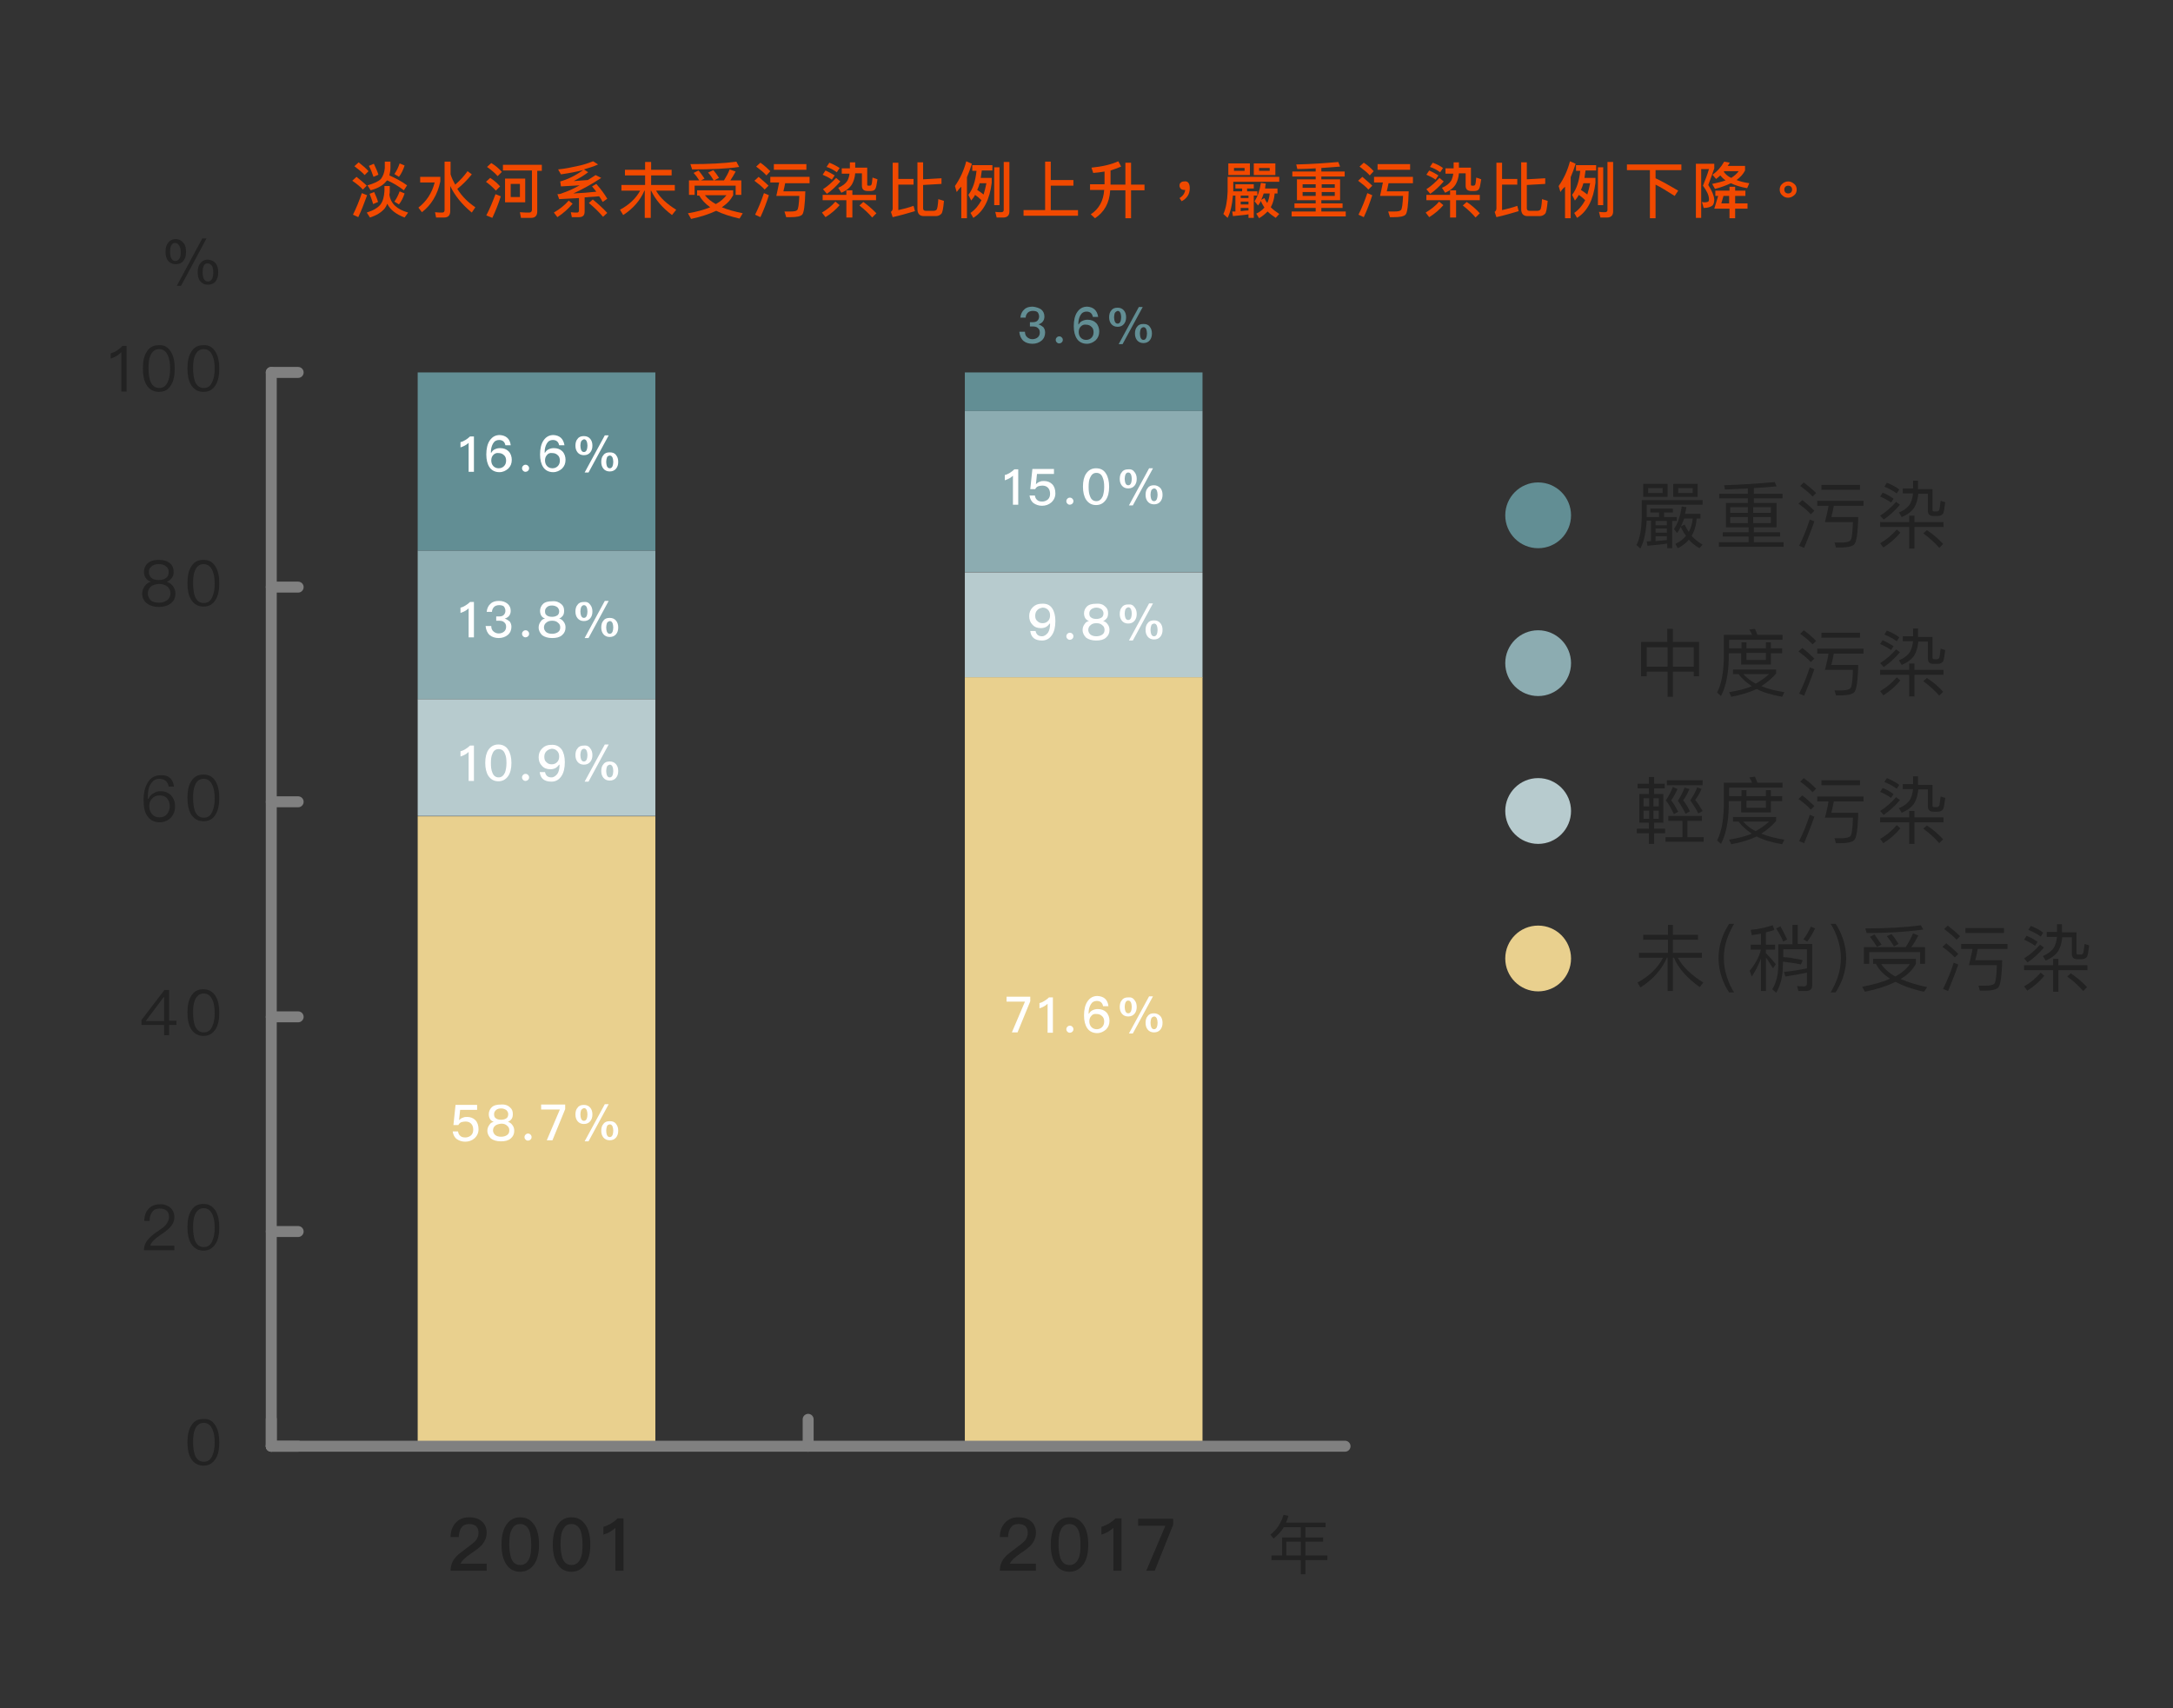 <?xml version="1.0" encoding="utf-8"?>
<!-- Generator: Adobe Illustrator 22.0.1, SVG Export Plug-In . SVG Version: 6.00 Build 0)  -->
<svg version="1.1" id="圖層_1" xmlns="http://www.w3.org/2000/svg" xmlns:xlink="http://www.w3.org/1999/xlink" x="0px" y="0px"
	 viewBox="0 0 614.4 483" style="enable-background:new 0 0 614.4 483;" xml:space="preserve">
<rect x="0" y="0" width="614.4" height="483" fill="#333333" stroke="none"/>
<style type="text/css">
	.st0{fill:#F4F4F4;}
	.st1{fill:#628E94;enable-background:new    ;}
	.st2{enable-background:new    ;}
	.st3{fill:#8CACB1;}
	.st4{fill:#B7CBCE;}
	.st5{fill:#E9D08E;}
	.st6{fill:#ADB0AE;}
	.st7{clip-path:url(#SVGID_2_);}
	.st8{fill:#FFFFFF;}
	.st9{fill:#B5B5B6;}
	.st10{fill:#888888;}
	.st11{fill:#DCDDDD;}
	.st12{fill:#404040;}
	.st13{opacity:0.29;fill:#606060;}
	.st14{fill:none;stroke:#AFAFB0;stroke-miterlimit:10;}
	.st15{fill:#EFEFEF;stroke:#AFAFB0;stroke-miterlimit:10;}
	.st16{fill:#AFAFB0;stroke:#AFAFB0;stroke-miterlimit:10;}
	.st17{fill:#FFFFFF;stroke:#D1D1D2;stroke-width:5;stroke-miterlimit:10;}
	.st18{fill:#7AB852;}
	.st19{fill:#35A8BF;}
	.st20{fill:#976B41;}
	.st21{fill:#FFFFFF;stroke:#AFAFB0;stroke-width:0.5;stroke-miterlimit:10;}
	.st22{fill:#606060;}
	.st23{fill:#2364A4;}
	.st24{fill:none;stroke:#E4E4E5;stroke-width:0.792;stroke-miterlimit:10;}
	.st25{clip-path:url(#SVGID_4_);}
	.st26{clip-path:url(#SVGID_6_);}
	.st27{clip-path:url(#SVGID_8_);}
	.st28{clip-path:url(#SVGID_10_);}
	.st29{fill:#4A4A4A;}
	.st30{clip-path:url(#SVGID_12_);}
	.st31{clip-path:url(#SVGID_14_);}
	.st32{clip-path:url(#SVGID_16_);}
	.st33{clip-path:url(#SVGID_18_);}
	.st34{clip-path:url(#SVGID_20_);}
	.st35{clip-path:url(#SVGID_22_);}
	.st36{opacity:0.39;}
	.st37{fill:#FFFFFF;stroke:#FFFFFF;stroke-width:5.248;stroke-miterlimit:10;}
	.st38{fill:#FFFFFF;stroke:#FFFFFF;stroke-width:6.56;stroke-miterlimit:10;}
	.st39{fill:#848B91;}
	.st40{clip-path:url(#SVGID_24_);}
	.st41{clip-path:url(#SVGID_26_);}
	.st42{clip-path:url(#SVGID_28_);}
	.st43{clip-path:url(#SVGID_30_);}
	.st44{clip-path:url(#SVGID_32_);}
	.st45{fill:#84A48C;}
	.st46{fill:#90C0E5;}
	.st47{fill:#C6AC9E;}
	.st48{fill:#E4E1E0;}
	.st49{stroke:#FFFFFF;stroke-width:5;stroke-linecap:round;stroke-linejoin:round;stroke-miterlimit:10;}
	.st50{fill:#B6CACD;}
	.st51{fill:#CDDBDD;}
	.st52{opacity:0.5;}
	.st53{fill:#666666;}
	.st54{fill:#B7CBCE;enable-background:new    ;}
	.st55{fill:none;stroke:#000000;stroke-miterlimit:10;}
	.st56{fill:#DFDFDF;stroke:#000000;stroke-width:0.5;stroke-miterlimit:10;}
	.st57{stroke:#000000;stroke-width:0.5;stroke-miterlimit:10;}
	.st58{fill:#8CACB1;enable-background:new    ;}
	.st59{fill:#222222;}
	.st60{fill:none;stroke:#808080;stroke-width:3.098;stroke-linecap:round;stroke-linejoin:round;stroke-miterlimit:10;}
	.st61{fill:#1F2721;}
	.st62{fill:#2E313A;}
	.st63{fill:#F3F9F9;}
	.st64{fill:#141F2A;}
	.st65{fill:#17212C;}
	.st66{fill:#18222D;}
	.st67{fill:#E3EAEB;}
	.st68{fill:#DAE0E1;}
	.st69{fill:#FEFEFD;}
	.st70{fill:#FEFEFB;}
	.st71{fill:#0C0C0D;}
	.st72{opacity:0.25;fill:#606060;}
	.st73{fill:#628E94;}
	.st74{fill:#F14900;}
	.st75{fill:none;stroke:#FFFFFF;stroke-miterlimit:10;}
	.st76{opacity:0.78;fill:#3E85A3;}
	.st77{opacity:0.78;fill:#3E8543;}
</style>
<g>
	<g>
		<g>
			<g>
				<rect x="272.8" y="105.3" class="st1" width="67.2" height="10.9"/>
			</g>
		</g>
		<g class="st2">
			<g>
				<rect x="272.8" y="116.2" class="st3" width="67.2" height="45.5"/>
			</g>
		</g>
		<g class="st2">
			<g>
				<rect x="272.8" y="161.8" class="st4" width="67.2" height="29.8"/>
			</g>
		</g>
		<g>
			<g>
				<rect x="272.8" y="191.5" class="st5" width="67.2" height="217.4"/>
			</g>
		</g>
	</g>
	<rect x="118.1" y="105.3" class="st1" width="67.2" height="50.4"/>
	<rect x="118.1" y="155.7" class="st58" width="67.2" height="42"/>
	<rect x="118.1" y="197.7" class="st54" width="67.2" height="33"/>
	<rect x="118.1" y="230.8" class="st5" width="67.2" height="178.1"/>
	<g>
		<g>
			<g>
				<path class="st59" d="M61,403.2c0.7,1.2,1,2.7,1,4.6s-0.3,3.5-1,4.6c-0.8,1.3-1.9,2-3.5,2c-1.5,0-2.7-0.7-3.5-2
					c-0.7-1.2-1-2.7-1-4.6s0.3-3.5,1-4.6c0.8-1.4,1.9-2,3.5-2C59.1,401.1,60.2,401.8,61,403.2z M55.1,404.2
					c-0.4,0.9-0.5,2.1-0.5,3.6c0,1.5,0.2,2.7,0.5,3.6c0.5,1.2,1.3,1.9,2.5,1.9s2-0.6,2.5-1.9c0.4-0.9,0.6-2.1,0.6-3.6
					c0-1.5-0.2-2.7-0.6-3.6c-0.5-1.2-1.3-1.9-2.5-1.9S55.6,403,55.1,404.2z"/>
			</g>
			<g>
				<path class="st59" d="M48.1,341.4c0.8,0.7,1.2,1.6,1.2,2.7c0,1.1-0.4,2.1-1.3,3c-0.5,0.5-1.3,1.2-2.7,2.1
					c-1.6,1.1-2.6,2.1-2.8,3h6.8v1.3h-8.6c0-1.2,0.4-2.2,1.3-3.2c0.5-0.6,1.4-1.4,2.8-2.3c1-0.7,1.7-1.2,2-1.6c0.6-0.7,1-1.5,1-2.3
					c0-0.8-0.2-1.4-0.7-1.8c-0.5-0.4-1.1-0.6-2-0.6c-0.9,0-1.6,0.3-2,0.9c-0.5,0.6-0.8,1.4-0.8,2.6h-1.5c0-1.4,0.4-2.6,1.2-3.4
					c0.8-0.9,1.9-1.3,3.2-1.3C46.3,340.4,47.3,340.8,48.1,341.4z"/>
				<path class="st59" d="M61,342.4c0.7,1.2,1,2.7,1,4.6s-0.3,3.5-1,4.6c-0.8,1.3-1.9,2-3.5,2c-1.5,0-2.7-0.7-3.5-2
					c-0.7-1.2-1-2.7-1-4.6s0.3-3.5,1-4.6c0.8-1.4,1.9-2,3.5-2C59.1,340.4,60.2,341.1,61,342.4z M55.1,343.5
					c-0.4,0.9-0.5,2.1-0.5,3.6c0,1.5,0.2,2.7,0.5,3.6c0.5,1.2,1.3,1.9,2.5,1.9s2-0.6,2.5-1.9c0.4-0.9,0.6-2.1,0.6-3.6
					c0-1.5-0.2-2.7-0.6-3.6c-0.5-1.2-1.3-1.9-2.5-1.9S55.6,342.3,55.1,343.5z"/>
			</g>
			<g>
				<path class="st59" d="M47.8,279.9v8.7h2.1v1.2h-2.1v2.9h-1.4v-2.9H40v-1.4l6.5-8.5H47.8z M41.2,288.7h5.2v-6.8h-0.1L41.2,288.7z
					"/>
				<path class="st59" d="M61,281.7c0.7,1.2,1,2.7,1,4.6s-0.3,3.5-1,4.6c-0.8,1.3-1.9,2-3.5,2c-1.5,0-2.7-0.7-3.5-2
					c-0.7-1.2-1-2.7-1-4.6s0.3-3.5,1-4.6c0.8-1.4,1.9-2,3.5-2C59.1,279.7,60.2,280.4,61,281.7z M55.1,282.8
					c-0.4,0.9-0.5,2.1-0.5,3.6c0,1.5,0.2,2.7,0.5,3.6c0.5,1.2,1.3,1.9,2.5,1.9s2-0.6,2.5-1.9c0.4-0.9,0.6-2.1,0.6-3.6
					c0-1.5-0.2-2.7-0.6-3.6c-0.5-1.2-1.3-1.9-2.5-1.9S55.6,281.6,55.1,282.8z"/>
			</g>
			<g>
				<path class="st59" d="M49.2,222.4h-1.5c-0.3-1.5-1.2-2.2-2.7-2.2c-1,0-1.8,0.5-2.4,1.5c-0.6,0.9-0.8,2.1-0.8,3.6
					c0,0.1,0,0.2,0,0.5H42c0.3-0.7,0.8-1.2,1.4-1.5c0.6-0.4,1.2-0.6,2-0.6c1.2,0,2.2,0.4,3,1.2c0.7,0.8,1.1,1.8,1.1,3.1
					s-0.4,2.3-1.2,3.2c-0.8,0.8-1.9,1.3-3.1,1.3c-1.6,0-2.7-0.6-3.5-1.7c-0.8-1.1-1.1-2.6-1.1-4.6c0-2.1,0.4-3.7,1.2-5
					c0.8-1.3,2-2,3.5-2C47.5,219,48.9,220.1,49.2,222.4z M43,225.8c-0.6,0.6-0.8,1.3-0.8,2.2s0.3,1.6,0.8,2.2
					c0.5,0.6,1.2,0.9,2.1,0.9c0.9,0,1.6-0.3,2.1-0.9c0.5-0.6,0.8-1.4,0.8-2.3s-0.3-1.6-0.8-2.2c-0.5-0.6-1.2-0.8-2.1-0.8
					C44.2,224.9,43.5,225.2,43,225.8z"/>
				<path class="st59" d="M61,221c0.7,1.2,1,2.7,1,4.6s-0.3,3.5-1,4.6c-0.8,1.4-1.9,2-3.5,2c-1.5,0-2.7-0.7-3.5-2
					c-0.7-1.2-1-2.7-1-4.6s0.3-3.5,1-4.6c0.8-1.4,1.9-2,3.5-2C59.1,219,60.2,219.6,61,221z M55.1,222.1c-0.4,0.9-0.5,2.1-0.5,3.6
					c0,1.5,0.2,2.7,0.5,3.6c0.5,1.2,1.3,1.9,2.5,1.9s2-0.6,2.5-1.9c0.4-0.9,0.6-2.1,0.6-3.6c0-1.5-0.2-2.7-0.6-3.6
					c-0.5-1.2-1.3-1.9-2.5-1.9S55.6,220.8,55.1,222.1z"/>
			</g>
			<g>
				<path class="st59" d="M48.1,159.3c0.7,0.6,1,1.4,1,2.4c0,0.7-0.2,1.3-0.5,1.7c-0.4,0.5-0.9,0.9-1.5,1.1v0
					c0.7,0.2,1.2,0.5,1.7,1.1c0.5,0.6,0.8,1.3,0.8,2.2c0,1.1-0.4,2.1-1.2,2.7c-0.8,0.7-2,1.1-3.5,1.1c-1.5,0-2.6-0.4-3.5-1.1
					c-0.8-0.7-1.2-1.6-1.2-2.7c0-0.8,0.3-1.5,0.8-2.2c0.5-0.6,1-1,1.7-1.1v0c-0.7-0.2-1.2-0.6-1.5-1.1c-0.3-0.5-0.5-1-0.5-1.7
					c0-0.9,0.3-1.7,1-2.4c0.8-0.7,1.8-1,3.2-1C46.3,158.3,47.3,158.6,48.1,159.3z M42.6,165.9c-0.5,0.5-0.8,1.1-0.8,1.9
					c0,0.8,0.3,1.4,0.8,1.9c0.5,0.5,1.4,0.7,2.4,0.7c1,0,1.8-0.3,2.4-0.8c0.5-0.5,0.8-1.1,0.8-1.8c0-0.8-0.3-1.4-0.8-1.9
					c-0.6-0.5-1.4-0.8-2.4-0.8C43.9,165.2,43.1,165.4,42.6,165.9z M42.8,160.2c-0.5,0.4-0.7,0.9-0.7,1.5c0,0.6,0.2,1.2,0.6,1.6
					c0.5,0.5,1.2,0.7,2.2,0.7c1,0,1.7-0.3,2.2-0.7c0.4-0.4,0.6-0.9,0.6-1.6c0-0.6-0.2-1.2-0.7-1.5c-0.5-0.5-1.2-0.7-2.1-0.7
					C44,159.5,43.3,159.7,42.8,160.2z"/>
				<path class="st59" d="M61,160.3c0.7,1.2,1,2.7,1,4.6s-0.3,3.5-1,4.6c-0.8,1.4-1.9,2-3.5,2c-1.5,0-2.7-0.7-3.5-2
					c-0.7-1.2-1-2.7-1-4.6s0.3-3.5,1-4.6c0.8-1.4,1.9-2,3.5-2C59.1,158.3,60.2,158.9,61,160.3z M55.1,161.4
					c-0.4,0.9-0.5,2.1-0.5,3.6c0,1.5,0.2,2.7,0.5,3.6c0.5,1.2,1.3,1.9,2.5,1.9s2-0.6,2.5-1.9c0.4-0.9,0.6-2.1,0.6-3.6
					c0-1.5-0.2-2.7-0.6-3.6c-0.5-1.2-1.3-1.9-2.5-1.9S55.6,160.1,55.1,161.4z"/>
			</g>
			<g>
				<path class="st59" d="M35.8,97.8v12.9h-1.5V99.6c-0.8,0.8-1.8,1.4-3,1.8v-1.5c0.6-0.2,1.2-0.4,1.8-0.8c0.6-0.4,1.1-0.8,1.5-1.3
					H35.8z"/>
				<path class="st59" d="M48.4,99.6c0.7,1.2,1,2.7,1,4.6s-0.3,3.5-1,4.6c-0.8,1.4-1.9,2-3.5,2c-1.5,0-2.7-0.7-3.5-2
					c-0.7-1.2-1-2.7-1-4.6s0.3-3.5,1-4.6c0.8-1.4,1.9-2,3.5-2C46.5,97.5,47.6,98.2,48.4,99.6z M42.5,100.6c-0.4,0.9-0.5,2.1-0.5,3.6
					c0,1.5,0.2,2.7,0.5,3.6c0.5,1.2,1.3,1.9,2.5,1.9s2-0.6,2.5-1.9c0.4-0.9,0.6-2.1,0.6-3.6c0-1.5-0.2-2.7-0.6-3.6
					c-0.5-1.2-1.3-1.9-2.5-1.9S43,99.4,42.5,100.6z"/>
				<path class="st59" d="M61,99.6c0.7,1.2,1,2.7,1,4.6s-0.3,3.5-1,4.6c-0.8,1.4-1.9,2-3.5,2c-1.5,0-2.7-0.7-3.5-2
					c-0.7-1.2-1-2.7-1-4.6s0.3-3.5,1-4.6c0.8-1.4,1.9-2,3.5-2C59.1,97.5,60.2,98.2,61,99.6z M55.1,100.6c-0.4,0.9-0.5,2.1-0.5,3.6
					c0,1.5,0.2,2.7,0.5,3.6c0.5,1.2,1.3,1.9,2.5,1.9s2-0.6,2.5-1.9c0.4-0.9,0.6-2.1,0.6-3.6c0-1.5-0.2-2.7-0.6-3.6
					c-0.5-1.2-1.3-1.9-2.5-1.9S55.6,99.4,55.1,100.6z"/>
			</g>
			<g>
				<path class="st59" d="M51.9,68.7c0.5,0.6,0.7,1.4,0.7,2.5c0,1-0.2,1.8-0.7,2.5c-0.5,0.7-1.3,1-2.2,1c-1,0-1.7-0.4-2.2-1
					c-0.5-0.6-0.7-1.5-0.7-2.5c0-1,0.2-1.9,0.7-2.5c0.5-0.7,1.2-1.1,2.2-1.1C50.6,67.6,51.3,68,51.9,68.7z M48.4,69.4
					c-0.2,0.4-0.3,1-0.3,1.8c0,0.7,0.1,1.3,0.3,1.8c0.3,0.5,0.6,0.8,1.2,0.8c0.5,0,0.9-0.3,1.2-0.8c0.2-0.4,0.3-1,0.3-1.7
					c0-0.8-0.1-1.3-0.4-1.8c-0.3-0.5-0.6-0.8-1.2-0.8C49.1,68.6,48.7,68.9,48.4,69.4z M58.4,67.4l-7.2,13.4H50l7.2-13.4H58.4z
					 M61,74.5c0.5,0.6,0.7,1.4,0.7,2.5c0,1-0.2,1.8-0.7,2.5c-0.5,0.7-1.3,1-2.2,1c-1,0-1.7-0.4-2.2-1c-0.5-0.6-0.7-1.5-0.7-2.5
					c0-1,0.2-1.9,0.7-2.5c0.5-0.7,1.2-1.1,2.2-1.1C59.7,73.5,60.5,73.8,61,74.5z M57.6,75.2c-0.2,0.4-0.3,1-0.3,1.8
					c0,0.7,0.1,1.3,0.3,1.8c0.3,0.5,0.6,0.8,1.2,0.8c0.5,0,0.9-0.3,1.2-0.8c0.2-0.4,0.3-1,0.3-1.7c0-0.8-0.1-1.4-0.3-1.8
					c-0.3-0.5-0.7-0.8-1.2-0.8C58.2,74.4,57.8,74.7,57.6,75.2z"/>
			</g>
			<g>
				<path class="st59" d="M360.1,435l-0.9-1.1c1.8-1.4,3-3.2,3.7-5.6l1.4,0.3c-0.2,0.7-0.4,1.3-0.7,1.9h11.2v1.3h-5.7v2.9h5v1.2h-5
					v3.9h6.2v1.3h-6.2v4h-1.3v-4h-8.3v-1.3h3v-5.1h5.3v-2.9h-4.8C362.2,433.1,361.2,434.1,360.1,435z M367.8,439.8v-3.9h-4.1v3.9
					H367.8z"/>
			</g>
		</g>
	</g>
	<line class="st60" x1="76.7" y1="408.9" x2="76.7" y2="105.3"/>
	<g>
		<g>
			<line class="st60" x1="76.7" y1="408.9" x2="84.3" y2="408.9"/>
			<line class="st60" x1="76.7" y1="348.2" x2="84.3" y2="348.2"/>
			<line class="st60" x1="76.7" y1="287.5" x2="84.3" y2="287.5"/>
			<line class="st60" x1="76.7" y1="226.7" x2="84.3" y2="226.7"/>
			<line class="st60" x1="76.7" y1="166" x2="84.3" y2="166"/>
			<line class="st60" x1="76.7" y1="105.3" x2="84.3" y2="105.3"/>
		</g>
	</g>
	<line class="st60" x1="76.7" y1="408.9" x2="380.3" y2="408.9"/>
	<g>
		<g>
			<line class="st60" x1="76.7" y1="408.9" x2="76.7" y2="401.3"/>
			<line class="st60" x1="228.5" y1="408.9" x2="228.5" y2="401.3"/>
		</g>
	</g>
	<g>
		<g>
			<g class="st2">
				<circle class="st73" cx="434.9" cy="145.7" r="9.3"/>
			</g>
			<g>
				<path class="st59" d="M463.8,155.1l-1.1-1c1-1.9,1.4-4.4,1.5-7.7v-5h17.2v1.3h-15.8v3.5h3.5v-1.3h-2.5v-1.1h6.4v1.1h-2.5v1.3
					h3.6v1.1h-1.3v7.7h-1.4v-1.3c-1.4,0.2-3.2,0.4-5.6,0.6l-0.2-1.2l1.2-0.1v-5.8h-1.2V147C465.4,150.3,464.9,153,463.8,155.1z
					 M471.5,136.8v3.7h-6.9v-3.7H471.5z M470.1,138H466v1.4h4.1V138z M471.3,148.5v-1.2h-3.2v1.2H471.3z M471.3,150.6v-1.2h-3.2v1.2
					H471.3z M471.3,152.7v-1.1h-3.2v1.4C469.3,152.9,470.4,152.8,471.3,152.7z M480,136.8v3.7h-6.9v-3.7H480z M474.2,150.7l-0.9-1.1
					c1.1-1.6,1.8-3.7,2.2-6.4l1.3,0.2c-0.1,0.7-0.2,1.3-0.4,1.9h4.4v1.3h-1.1c-0.1,1.9-0.6,3.6-1.4,4.9c0.9,1,1.9,1.8,3.1,2.5
					l-0.9,1c-1.2-0.7-2.2-1.5-3-2.4c-0.8,1-1.9,1.8-3.1,2.4l-0.7-1.2c1.2-0.6,2.2-1.3,3-2.3c-0.6-0.8-1.1-1.7-1.5-2.6l1.1-0.6
					c0.3,0.7,0.7,1.4,1.2,2.1c0.6-1.1,1-2.4,1.1-3.8h-2.4C475.6,148.2,475,149.6,474.2,150.7z M478.6,138h-4.1v1.4h4.1V138z"/>
				<path class="st59" d="M494.2,142.2v-1.3h-8.1v-1.3h8.1v-1.5c-2.1,0.1-4.3,0.2-6.5,0.3l-0.2-1.2c5.4-0.2,10.1-0.5,14.3-0.9
					l0.5,1.2c-2,0.2-4.1,0.4-6.4,0.5v1.6h8.1v1.3h-8.1v1.3h6.4v6.9h-6.4v1.4h7.4v1.2h-7.4v1.6h8.4v1.3h-18.3v-1.3h8.4v-1.6h-7.3
					v-1.2h7.3v-1.4h-6.4v-6.9H494.2z M494.2,145v-1.6h-5v1.6H494.2z M494.2,146.2h-5v1.7h5V146.2z M495.7,145h5v-1.6h-5V145z
					 M500.7,146.2h-5v1.7h5V146.2z"/>
				<path class="st59" d="M513,144.4l-1,1c-0.9-1-2-1.9-3.5-3l1.1-1C510.9,142.4,512,143.4,513,144.4z M513,147.4
					c-0.9,2.6-1.9,5.1-2.9,7.5l-1.4-0.6c1.2-2.4,2.2-4.9,3-7.4L513,147.4z M513.5,139.4l-1,1c-0.8-0.9-2-1.9-3.5-3l1-1
					C511.4,137.5,512.5,138.4,513.5,139.4z M526.9,141.6v1.4h-8.4c-0.2,1.2-0.5,2.3-0.7,3.2h7.6c-0.1,4.6-0.5,7.2-1.2,7.8
					c-0.6,0.5-1.8,0.8-3.7,0.8h-1.4l-0.4-1.4c0.7,0,1.3,0,1.9,0c1.3,0,2.1-0.2,2.5-0.5c0.5-0.4,0.7-2.2,0.8-5.3H516
					c0.4-1.7,0.8-3.2,1-4.6h-3.2v-1.4H526.9z M525.9,137.1v1.4H515v-1.4H525.9z"/>
				<path class="st59" d="M535.4,141l-0.7,1.1c-1-0.7-2.1-1.3-3.1-1.7l0.7-1.1C533.4,139.7,534.4,140.3,535.4,141z M537.3,150.6
					c-1.3,1.6-2.9,3-4.8,4.2l-0.9-1.2c1.9-1.1,3.4-2.4,4.7-3.9L537.3,150.6z M539.8,147.6v-1.8h1.5v1.8h8.2v1.4h-8.2v6.1h-1.5V149
					h-8.2v-1.4H539.8z M537.2,142.7c-1.4,1.7-3,3.1-4.6,4.2l-1-1.1c1.7-1.1,3.2-2.4,4.5-3.9L537.2,142.7z M537,138.4l-0.7,1.1
					c-1.1-0.8-2.3-1.4-3.5-1.9l0.7-1.1C534.8,137,536,137.6,537,138.4z M542.3,136.1v2.2h4.1v5.8c0,0.3,0.1,0.5,0.5,0.5h0.7
					c0.3,0,0.5-0.1,0.7-0.4c0.1-0.2,0.2-1.1,0.4-2.6l1.3,0.4c-0.2,1.7-0.4,2.8-0.6,3.2c-0.3,0.4-0.8,0.7-1.5,0.7h-1.2
					c-1.1,0-1.6-0.5-1.6-1.5v-4.8h-2.7c-0.2,1.6-0.5,2.8-1.1,3.8c-0.7,1.2-2,2.1-3.6,2.8l-0.8-1.3c1.5-0.6,2.6-1.5,3.2-2.5
					c0.4-0.8,0.7-1.8,0.8-2.9h-2.9v-1.4h2.9v-2.2H542.3z M549.4,153.8l-1.1,1.1c-1.1-1.3-2.6-2.7-4.5-4.1l1-0.9
					C546.7,151.1,548.2,152.5,549.4,153.8z"/>
			</g>
		</g>
		<g>
			<g class="st2">
				<circle class="st3" cx="434.9" cy="187.5" r="9.3"/>
			</g>
			<g>
				<path class="st59" d="M473,177.8v3.7h7.4v9.7h-1.5v-1.3H473v7.1h-1.5v-7.1h-5.9v1.3H464v-9.7h7.4v-3.7H473z M471.5,188.5V183
					h-5.9v5.5H471.5z M478.9,188.5V183H473v5.5H478.9z"/>
				<path class="st59" d="M488.8,186.2c-0.1,4.4-0.8,7.9-2.2,10.6l-1.1-1c1.2-2.3,1.8-5.5,1.9-9.6v-6.7h8c-0.2-0.5-0.5-1-0.8-1.5
					l1.6-0.2c0.2,0.5,0.5,1.1,0.7,1.7h7.1v1.4h-15.1v2.4h3.5v-1.7h1.4v1.7h5.5v-1.7h1.4v1.7h3.2v1.4h-3.2v3.2h-8.4v-3.2h-3.5V186.2z
					 M502.2,189.3v1.1c-1.2,1.4-2.6,2.6-4.2,3.6c1.9,0.8,4,1.3,6.5,1.7l-0.6,1.3c-2.9-0.5-5.3-1.2-7.2-2.2c-2.1,1-4.5,1.7-7.2,2.2
					l-0.6-1.3c2.4-0.4,4.6-0.9,6.4-1.7c-1.5-1-2.8-2.1-3.7-3.4H490v-1.3H502.2z M496.4,193.3c1.4-0.8,2.7-1.7,3.8-2.7h-7.3
					C493.8,191.6,495,192.5,496.4,193.3z M493.8,186.6h5.5v-2h-5.5V186.6z"/>
				<path class="st59" d="M513,186.2l-1,1c-0.9-1-2-1.9-3.5-3l1.1-1C510.9,184.2,512,185.2,513,186.2z M513,189.2
					c-0.9,2.6-1.9,5.1-2.9,7.5l-1.4-0.6c1.2-2.4,2.2-4.9,3-7.4L513,189.2z M513.5,181.2l-1,1c-0.8-0.9-2-1.9-3.5-3l1-1
					C511.4,179.2,512.5,180.2,513.5,181.2z M526.9,183.4v1.4h-8.4c-0.2,1.2-0.5,2.3-0.7,3.2h7.6c-0.1,4.6-0.5,7.2-1.2,7.8
					c-0.6,0.5-1.8,0.8-3.7,0.8h-1.4l-0.4-1.4c0.7,0,1.3,0,1.9,0c1.3,0,2.1-0.2,2.5-0.5c0.5-0.4,0.7-2.2,0.8-5.3H516
					c0.4-1.7,0.8-3.2,1-4.6h-3.2v-1.4H526.9z M525.9,178.9v1.4H515v-1.4H525.9z"/>
				<path class="st59" d="M535.4,182.7l-0.7,1.1c-1-0.7-2.1-1.3-3.1-1.7l0.7-1.1C533.4,181.5,534.4,182.1,535.4,182.7z M537.3,192.4
					c-1.3,1.6-2.9,3-4.8,4.2l-0.9-1.2c1.9-1.1,3.4-2.4,4.7-3.9L537.3,192.4z M539.8,189.4v-1.8h1.5v1.8h8.2v1.4h-8.2v6.1h-1.5v-6.1
					h-8.2v-1.4H539.8z M537.2,184.4c-1.4,1.7-3,3.1-4.6,4.2l-1-1.1c1.7-1.1,3.2-2.4,4.5-3.9L537.2,184.4z M537,180.2l-0.7,1.1
					c-1.1-0.8-2.3-1.4-3.5-1.9l0.7-1.1C534.8,178.8,536,179.4,537,180.2z M542.3,177.9v2.2h4.1v5.8c0,0.3,0.1,0.5,0.5,0.5h0.7
					c0.3,0,0.5-0.1,0.7-0.4c0.1-0.2,0.2-1.1,0.4-2.6l1.3,0.4c-0.2,1.7-0.4,2.8-0.6,3.2c-0.3,0.4-0.8,0.7-1.5,0.7h-1.2
					c-1.1,0-1.6-0.5-1.6-1.5v-4.8h-2.7c-0.2,1.6-0.5,2.8-1.1,3.8c-0.7,1.2-2,2.1-3.6,2.8l-0.8-1.3c1.5-0.6,2.6-1.5,3.2-2.5
					c0.4-0.8,0.7-1.8,0.8-2.9h-2.9v-1.4h2.9v-2.2H542.3z M549.4,195.6l-1.1,1.1c-1.1-1.3-2.6-2.7-4.5-4.1l1-0.9
					C546.7,192.9,548.2,194.2,549.4,195.6z"/>
			</g>
		</g>
		<g>
			<g class="st2">
				<circle class="st4" cx="434.9" cy="229.3" r="9.3"/>
			</g>
			<g>
				<path class="st59" d="M466.2,221.6v-1.9h1.5v1.9h3v1.3h-3v1.6h2.6v8.1h-2.6v1.7h3.1v1.3h-3.1v3h-1.5v-3h-3.4v-1.3h3.4v-1.7h-2.7
					v-8.1h2.7v-1.6h-3.2v-1.3H466.2z M466.3,228v-2.3h-1.6v2.3H466.3z M466.3,229.2h-1.6v2.3h1.6V229.2z M467.5,228h1.5v-2.3h-1.5
					V228z M469,229.2h-1.5v2.3h1.5V229.2z M471.7,232.1v-1.4h9.5v1.4h-4.1v4.6h4.6v1.3h-10.8v-1.3h4.8v-4.6H471.7z M474.3,223.1
					c-0.6,1.3-1.2,2.4-1.8,3.2c0.7,0.8,1.3,1.9,2,3.2l-1.2,0.7c-0.7-1.4-1.4-2.8-2.3-3.9c0.8-1.2,1.5-2.5,2-3.8L474.3,223.1z
					 M481.4,220.6v1.4h-10.1v-1.4H481.4z M477.7,223.1c-0.6,1.3-1.2,2.4-1.8,3.2c0.6,0.7,1.3,1.8,1.9,3.1l-1.2,0.7
					c-0.7-1.4-1.4-2.6-2.2-3.7c0.8-1.2,1.4-2.4,1.9-3.7L477.7,223.1z M481.1,223.1c-0.6,1.3-1.2,2.3-1.8,3.1
					c0.7,0.7,1.3,1.8,2.1,3.1l-1.2,0.7c-0.7-1.4-1.5-2.6-2.3-3.7c0.8-1.2,1.5-2.4,2-3.7L481.1,223.1z"/>
				<path class="st59" d="M488.8,228c-0.1,4.4-0.8,7.9-2.2,10.6l-1.1-1c1.2-2.3,1.8-5.5,1.9-9.6v-6.7h8c-0.2-0.5-0.5-1-0.8-1.5
					l1.6-0.2c0.2,0.5,0.5,1.1,0.7,1.7h7.1v1.4h-15.1v2.4h3.5v-1.7h1.4v1.7h5.5v-1.7h1.4v1.7h3.2v1.4h-3.2v3.2h-8.4v-3.2h-3.5V228z
					 M502.2,231v1.1c-1.2,1.4-2.6,2.6-4.2,3.6c1.9,0.8,4,1.3,6.5,1.7l-0.6,1.3c-2.9-0.5-5.3-1.2-7.2-2.2c-2.1,1-4.5,1.7-7.2,2.2
					l-0.6-1.3c2.4-0.4,4.6-0.9,6.4-1.7c-1.5-1-2.8-2.1-3.7-3.4H490V231H502.2z M496.4,235c1.4-0.8,2.7-1.7,3.8-2.7h-7.3
					C493.8,233.4,495,234.3,496.4,235z M493.8,228.4h5.5v-2h-5.5V228.4z"/>
				<path class="st59" d="M513,227.9l-1,1c-0.9-1-2-1.9-3.5-3l1.1-1C510.9,225.9,512,227,513,227.9z M513,230.9
					c-0.9,2.6-1.9,5.1-2.9,7.5l-1.4-0.6c1.2-2.4,2.2-4.9,3-7.4L513,230.9z M513.5,223l-1,1c-0.8-0.9-2-1.9-3.5-3l1-1
					C511.4,221,512.5,222,513.5,223z M526.9,225.2v1.4h-8.4c-0.2,1.2-0.5,2.3-0.7,3.2h7.6c-0.1,4.6-0.5,7.2-1.2,7.8
					c-0.6,0.5-1.8,0.8-3.7,0.8h-1.4l-0.4-1.4c0.7,0,1.3,0,1.9,0c1.3,0,2.1-0.2,2.5-0.5c0.5-0.4,0.7-2.2,0.8-5.3H516
					c0.4-1.7,0.8-3.2,1-4.6h-3.2v-1.4H526.9z M525.9,220.6v1.4H515v-1.4H525.9z"/>
				<path class="st59" d="M535.4,224.5l-0.7,1.1c-1-0.7-2.1-1.3-3.1-1.7l0.7-1.1C533.4,223.2,534.4,223.8,535.4,224.5z M537.3,234.2
					c-1.3,1.6-2.9,3-4.8,4.2l-0.9-1.2c1.9-1.1,3.4-2.4,4.7-3.9L537.3,234.2z M539.8,231.1v-1.8h1.5v1.8h8.2v1.4h-8.2v6.1h-1.5v-6.1
					h-8.2v-1.4H539.8z M537.2,226.2c-1.4,1.7-3,3.1-4.6,4.2l-1-1.1c1.7-1.1,3.2-2.4,4.5-3.9L537.2,226.2z M537,221.9l-0.7,1.1
					c-1.1-0.8-2.3-1.4-3.5-1.9l0.7-1.1C534.8,220.5,536,221.2,537,221.9z M542.3,219.7v2.2h4.1v5.8c0,0.3,0.1,0.5,0.5,0.5h0.7
					c0.3,0,0.5-0.1,0.7-0.4c0.1-0.2,0.2-1.1,0.4-2.6l1.3,0.4c-0.2,1.7-0.4,2.8-0.6,3.2c-0.3,0.4-0.8,0.7-1.5,0.7h-1.2
					c-1.1,0-1.6-0.5-1.6-1.5v-4.8h-2.7c-0.2,1.6-0.5,2.8-1.1,3.8c-0.7,1.2-2,2.1-3.6,2.8l-0.8-1.3c1.5-0.6,2.6-1.5,3.2-2.5
					c0.4-0.8,0.7-1.8,0.8-2.9h-2.9v-1.4h2.9v-2.2H542.3z M549.4,237.3l-1.1,1.1c-1.1-1.3-2.6-2.7-4.5-4.1l1-0.9
					C546.7,234.6,548.2,236,549.4,237.3z"/>
			</g>
		</g>
		<g>
			<g class="st2">
				<circle class="st5" cx="434.9" cy="271" r="9.3"/>
			</g>
			<g>
				<path class="st59" d="M473,261.5v2.8h7.1v1.4H473v3.7h8.2v1.4h-6.8c1.4,2.6,3.8,4.9,7.2,7l-1,1.3c-3.5-2.5-6-5.2-7.3-8.3H473
					v9.4h-1.5v-9.4h-0.2c-1.5,3.4-4,6.2-7.5,8.4l-0.8-1.4c3.3-1.8,5.7-4.1,7.2-7h-6.8v-1.4h8.2v-3.7h-7v-1.4h7v-2.8H473z"/>
				<path class="st59" d="M490.3,261.2c-0.8,1.4-1.5,2.8-2,4.3c-0.6,1.8-0.9,3.6-0.9,5.4c0,1.8,0.3,3.6,0.9,5.4
					c0.5,1.5,1.1,2.9,2,4.3h-1.4c-0.9-1.3-1.6-2.8-2.1-4.3c-0.6-1.8-0.9-3.6-0.9-5.4c0-1.8,0.3-3.6,0.9-5.4c0.5-1.5,1.2-2.9,2.1-4.3
					H490.3z"/>
				<path class="st59" d="M495,262.9c2.4-0.2,4.4-0.7,6.2-1.3l0.5,1.3c-0.7,0.3-1.6,0.5-2.4,0.7v3.5h2.6v1.4h-2.6v1
					c0.9,0.9,1.9,2,2.8,3.1l-0.8,1.2c-0.8-1.3-1.4-2.3-2-3.1v9.5h-1.4v-9.2c-0.7,1.9-1.6,3.6-2.6,5.1l-0.6-1.6
					c1.5-1.8,2.6-3.8,3.2-6H495v-1.4h2.9v-3.1c-0.8,0.1-1.7,0.3-2.6,0.4L495,262.9z M508.3,261.4v5.5h4.1v11.6
					c0,1.2-0.6,1.7-1.9,1.7h-2l-0.4-1.4c0.7,0,1.3,0.1,1.9,0.1c0.6,0,0.9-0.3,0.9-0.9V275c-1.9,0.4-4,0.8-6.1,1.1l-0.4-1.3
					c2.3-0.2,4.4-0.6,6.5-1v-5.4h-6.7v2.2c1.3,0.1,2.3,0.2,3,0.4c0.7,0.1,1.5,0.2,2.5,0.5l-0.5,1.2c-0.9-0.2-1.8-0.4-2.8-0.5
					c-0.7-0.1-1.5-0.2-2.3-0.3v0.9c0,3.3-0.7,5.9-1.9,7.9l-1.1-1c1.1-1.8,1.7-4.1,1.7-6.8V267h4v-5.5H508.3z M505.3,265.6l-1.1,0.6
					c-0.6-1.4-1.3-2.6-2-3.7l1.2-0.6C504,263,504.7,264.3,505.3,265.6z M513.2,262.5c-0.6,1.3-1.3,2.5-2.2,3.7l-1.1-0.6
					c0.9-1.2,1.6-2.4,2.1-3.6L513.2,262.5z"/>
				<path class="st59" d="M519,261.2c0.9,1.3,1.6,2.8,2.1,4.3c0.6,1.8,0.9,3.6,0.9,5.4c0,1.8-0.3,3.6-0.9,5.4
					c-0.5,1.5-1.2,2.9-2.1,4.3h-1.4c0.8-1.4,1.5-2.8,2-4.3c0.6-1.8,0.9-3.6,0.9-5.4c0-1.8-0.3-3.6-0.9-5.4c-0.5-1.5-1.1-2.9-2-4.3
					H519z"/>
				<path class="st59" d="M541.7,271.2v1.3c-0.9,1.7-2.3,3.1-4.3,4.3c2,0.9,4.6,1.7,7.5,2.3l-0.9,1.3c-3.3-0.7-6-1.7-8.1-2.8
					c-2.3,1.2-5.2,2.1-8.6,2.8l-0.8-1.4c3.1-0.6,5.8-1.3,7.9-2.3c-1.9-1.2-3.2-2.6-4-4.2h-0.8v-1.4H541.7z M544.3,272.5h-1.4v-3.3
					h-14.4v3.3H527v-4.7h11.8c0.8-1.2,1.5-2.5,2.1-3.9l1.5,0.6c-0.7,1.3-1.3,2.4-2,3.3h3.9V272.5z M543.8,262.8c-4,0.6-9.4,1-16,1
					l-0.4-1.3c6.3,0,11.5-0.3,15.7-0.9L543.8,262.8z M532,267.1l-1.3,0.6c-0.6-1-1.3-2-2-2.8l1.3-0.7
					C530.7,265.2,531.3,266.1,532,267.1z M535.9,276.1c1.8-1,3.2-2.2,4.1-3.5h-8.1C532.8,273.9,534.1,275.1,535.9,276.1z
					 M536.8,266.9l-1.3,0.7c-0.6-1.1-1.3-2-2-2.9l1.3-0.6C535.5,264.9,536.2,265.9,536.8,266.9z"/>
				<path class="st59" d="M553.7,269.7l-1,1c-0.9-1-2-1.9-3.5-3l1.1-1C551.5,267.7,552.7,268.7,553.7,269.7z M553.7,272.7
					c-0.9,2.6-1.9,5.1-2.9,7.5l-1.4-0.6c1.2-2.4,2.2-4.9,3-7.4L553.7,272.7z M554.2,264.7l-1,1c-0.8-0.9-2-1.9-3.5-3l1-1
					C552.1,262.8,553.2,263.7,554.2,264.7z M567.6,266.9v1.4h-8.4c-0.2,1.2-0.5,2.3-0.7,3.2h7.6c-0.1,4.6-0.5,7.2-1.2,7.8
					c-0.6,0.5-1.8,0.8-3.7,0.8h-1.4l-0.4-1.4c0.7,0,1.3,0,1.9,0c1.3,0,2.1-0.2,2.5-0.5c0.5-0.4,0.7-2.2,0.8-5.3h-7.9
					c0.4-1.7,0.8-3.2,1-4.6h-3.2v-1.4H567.6z M566.6,262.4v1.4h-10.9v-1.4H566.6z"/>
				<path class="st59" d="M576.1,266.3l-0.7,1.1c-1-0.7-2.1-1.3-3.1-1.7l0.7-1.1C574.1,265,575.1,265.6,576.1,266.3z M578,275.9
					c-1.3,1.6-2.9,3-4.8,4.2l-0.9-1.2c1.9-1.1,3.4-2.4,4.7-3.9L578,275.9z M580.5,272.9v-1.8h1.5v1.8h8.2v1.4H582v6.1h-1.5v-6.1
					h-8.2v-1.4H580.5z M577.9,267.9c-1.4,1.7-3,3.1-4.6,4.2l-1-1.1c1.7-1.1,3.2-2.4,4.5-3.9L577.9,267.9z M577.7,263.7l-0.7,1.1
					c-1.1-0.8-2.3-1.4-3.5-1.9l0.7-1.1C575.5,262.3,576.7,262.9,577.7,263.7z M583,261.4v2.2h4.1v5.8c0,0.3,0.1,0.5,0.5,0.5h0.7
					c0.3,0,0.5-0.1,0.7-0.4c0.1-0.2,0.2-1.1,0.4-2.6l1.3,0.4c-0.2,1.7-0.4,2.8-0.6,3.2c-0.3,0.4-0.8,0.7-1.5,0.7h-1.2
					c-1.1,0-1.6-0.5-1.6-1.5V265h-2.7c-0.2,1.6-0.5,2.8-1.1,3.8c-0.7,1.2-2,2.1-3.6,2.8l-0.8-1.3c1.5-0.6,2.6-1.5,3.2-2.5
					c0.4-0.8,0.7-1.8,0.8-2.9h-2.9v-1.4h2.9v-2.2H583z M590.1,279.1l-1.1,1.1c-1.1-1.3-2.6-2.7-4.5-4.1l1-0.9
					C587.3,276.4,588.9,277.8,590.1,279.1z"/>
			</g>
		</g>
	</g>
	<g>
		<g>
			<path class="st59" d="M136.3,430.2c0.9,0.8,1.3,1.9,1.3,3.2c0,1.3-0.5,2.4-1.4,3.5c-0.6,0.6-1.6,1.4-3.1,2.4
				c-1.6,1.1-2.5,2-2.9,2.8h7.4v2h-10.2c0-1.5,0.5-2.8,1.5-3.9c0.5-0.6,1.7-1.5,3.3-2.7c1-0.7,1.7-1.3,2.1-1.7c0.7-0.7,1-1.6,1-2.4
				c0-0.8-0.2-1.4-0.7-1.9c-0.5-0.4-1.1-0.6-2-0.6c-0.9,0-1.6,0.3-2.1,1c-0.5,0.6-0.7,1.5-0.8,2.7h-2.3c0-1.7,0.5-3,1.4-4
				c1-1.1,2.2-1.6,3.8-1.6C134.2,429,135.4,429.4,136.3,430.2z"/>
			<path class="st59" d="M151.1,431.2c0.9,1.4,1.3,3.2,1.3,5.5c0,2.3-0.4,4.1-1.3,5.5c-1,1.4-2.3,2.2-4,2.2c-1.7,0-3.1-0.7-4-2.2
				c-0.9-1.4-1.3-3.2-1.3-5.5c0-2.3,0.4-4.1,1.3-5.5c1-1.5,2.3-2.2,4-2.2C148.8,429,150.1,429.7,151.1,431.2z M144.5,432.9
				c-0.4,0.9-0.5,2.2-0.5,3.8c0,1.6,0.2,2.8,0.5,3.8c0.5,1.3,1.3,2,2.6,2c1.2,0,2.1-0.7,2.6-2c0.4-0.9,0.5-2.2,0.5-3.8
				c0-1.6-0.2-2.9-0.5-3.8c-0.5-1.3-1.4-2-2.6-2C145.8,430.9,145,431.6,144.5,432.9z"/>
			<path class="st59" d="M165.6,431.2c0.9,1.4,1.3,3.2,1.3,5.5c0,2.3-0.4,4.1-1.3,5.5c-1,1.4-2.3,2.2-4,2.2c-1.7,0-3.1-0.7-4-2.2
				c-0.9-1.4-1.3-3.2-1.3-5.5c0-2.3,0.4-4.1,1.3-5.5c1-1.5,2.3-2.2,4-2.2C163.3,429,164.6,429.7,165.6,431.2z M159,432.9
				c-0.4,0.9-0.5,2.2-0.5,3.8c0,1.6,0.2,2.8,0.5,3.8c0.5,1.3,1.3,2,2.6,2c1.2,0,2.1-0.7,2.6-2c0.4-0.9,0.5-2.2,0.5-3.8
				c0-1.6-0.2-2.9-0.5-3.8c-0.5-1.3-1.4-2-2.6-2C160.3,430.9,159.5,431.6,159,432.9z"/>
			<path class="st59" d="M176.3,429.3v14.8H174V432c-0.9,0.8-2,1.5-3.4,1.9v-2.2c0.7-0.2,1.3-0.5,2.1-0.9c0.7-0.5,1.4-0.9,1.9-1.5
				H176.3z"/>
		</g>
	</g>
	<g>
		<g>
			<path class="st59" d="M291.6,430.2c0.9,0.8,1.3,1.9,1.3,3.2c0,1.3-0.5,2.4-1.4,3.5c-0.6,0.6-1.6,1.4-3.1,2.4
				c-1.6,1.1-2.5,2-2.9,2.8h7.4v2h-10.2c0-1.5,0.5-2.8,1.5-3.9c0.5-0.6,1.7-1.5,3.3-2.7c1-0.7,1.7-1.3,2.1-1.7c0.7-0.7,1-1.6,1-2.4
				c0-0.8-0.2-1.4-0.7-1.9c-0.5-0.4-1.1-0.6-2-0.6c-0.9,0-1.6,0.3-2.1,1c-0.5,0.6-0.7,1.5-0.8,2.7h-2.3c0-1.7,0.5-3,1.4-4
				c1-1.1,2.2-1.6,3.8-1.6C289.5,429,290.7,429.4,291.6,430.2z"/>
			<path class="st59" d="M306.4,431.2c0.9,1.4,1.3,3.2,1.3,5.5c0,2.3-0.4,4.1-1.3,5.5c-1,1.4-2.3,2.2-4,2.2s-3.1-0.7-4-2.2
				c-0.9-1.4-1.3-3.2-1.3-5.5c0-2.3,0.4-4.1,1.3-5.5c1-1.5,2.3-2.2,4-2.2S305.4,429.7,306.4,431.2z M299.8,432.9
				c-0.4,0.9-0.5,2.2-0.5,3.8c0,1.6,0.2,2.8,0.5,3.8c0.5,1.3,1.3,2,2.6,2c1.2,0,2.1-0.7,2.6-2c0.4-0.9,0.5-2.2,0.5-3.8
				c0-1.6-0.2-2.9-0.5-3.8c-0.5-1.3-1.4-2-2.6-2C301.1,430.9,300.3,431.6,299.8,432.9z"/>
			<path class="st59" d="M317.1,429.3v14.8h-2.3V432c-0.9,0.8-2,1.5-3.4,1.9v-2.2c0.7-0.2,1.3-0.5,2.1-0.9c0.7-0.5,1.4-0.9,1.9-1.5
				H317.1z"/>
			<path class="st59" d="M331.7,429.3v1.8l-5.2,13h-2.4l5.4-12.7h-7.7v-2H331.7z"/>
		</g>
	</g>
	<g>
		<path class="st8" d="M134,123.3v10.1h-1.5v-8.2c-0.6,0.6-1.4,1-2.3,1.3v-1.5c0.5-0.1,0.9-0.3,1.4-0.6c0.5-0.3,0.9-0.6,1.3-1H134z"
			/>
		<path class="st8" d="M144.4,125.9h-1.5c-0.2-1-0.8-1.5-1.8-1.5c-0.7,0-1.3,0.3-1.7,1c-0.4,0.7-0.6,1.5-0.6,2.4c0,0,0,0.1,0,0.2
			h0.1c0.3-0.5,0.6-0.8,1.1-1c0.4-0.2,0.9-0.3,1.4-0.3c1,0,1.8,0.3,2.4,0.9c0.6,0.6,0.9,1.5,0.9,2.4c0,1-0.3,1.8-1,2.5
			c-0.7,0.6-1.5,1-2.5,1c-1.2,0-2.2-0.5-2.8-1.4c-0.6-0.9-0.9-2.1-0.9-3.6c0-1.6,0.3-3,1-4c0.7-1,1.6-1.5,2.8-1.5
			C143,123.1,144.2,124,144.4,125.9z M139.5,128.6c-0.4,0.4-0.6,0.9-0.6,1.6c0,0.6,0.2,1.2,0.6,1.6c0.4,0.4,0.9,0.6,1.5,0.6
			c0.6,0,1.1-0.2,1.5-0.6c0.4-0.4,0.6-0.9,0.6-1.6c0-0.6-0.2-1.2-0.6-1.5c-0.4-0.4-0.9-0.6-1.5-0.6
			C140.4,128,139.9,128.2,139.5,128.6z"/>
		<path class="st8" d="M149.3,131.7c0.2,0.2,0.3,0.4,0.3,0.7s-0.1,0.5-0.3,0.7c-0.2,0.2-0.5,0.3-0.7,0.3c-0.3,0-0.5-0.1-0.7-0.3
			c-0.2-0.2-0.3-0.4-0.3-0.7c0-0.3,0.1-0.5,0.3-0.7c0.2-0.2,0.4-0.3,0.7-0.3S149.1,131.5,149.3,131.7z"/>
		<path class="st8" d="M159.6,125.9h-1.5c-0.2-1-0.8-1.5-1.8-1.5c-0.7,0-1.3,0.3-1.7,1c-0.4,0.7-0.6,1.5-0.6,2.4c0,0,0,0.1,0,0.2
			h0.1c0.3-0.5,0.6-0.8,1.1-1c0.4-0.2,0.9-0.3,1.4-0.3c1,0,1.8,0.3,2.4,0.9c0.6,0.6,0.9,1.5,0.9,2.4c0,1-0.3,1.8-1,2.5
			c-0.7,0.6-1.5,1-2.5,1c-1.2,0-2.2-0.5-2.8-1.4c-0.6-0.9-0.9-2.1-0.9-3.6c0-1.6,0.3-3,1-4c0.7-1,1.6-1.5,2.8-1.5
			C158.2,123.1,159.3,124,159.6,125.9z M154.7,128.6c-0.4,0.4-0.6,0.9-0.6,1.6c0,0.6,0.2,1.2,0.6,1.6c0.4,0.4,0.9,0.6,1.5,0.6
			c0.6,0,1.1-0.2,1.5-0.6c0.4-0.4,0.6-0.9,0.6-1.6c0-0.6-0.2-1.2-0.6-1.5c-0.4-0.4-0.9-0.6-1.5-0.6C155.5,128,155,128.2,154.7,128.6
			z"/>
		<path class="st8" d="M166.9,124.1c0.4,0.5,0.6,1.1,0.6,1.9c0,0.8-0.2,1.4-0.6,1.9c-0.4,0.5-1,0.8-1.8,0.8c-0.8,0-1.4-0.3-1.8-0.8
			c-0.4-0.5-0.6-1.1-0.6-1.9c0-0.8,0.2-1.5,0.6-1.9c0.4-0.6,1-0.8,1.8-0.8C165.9,123.3,166.5,123.6,166.9,124.1z M164.3,124.8
			c-0.1,0.3-0.2,0.7-0.2,1.2c0,0.5,0.1,0.9,0.2,1.2c0.2,0.4,0.4,0.6,0.8,0.6c0.4,0,0.6-0.2,0.8-0.6c0.1-0.3,0.2-0.7,0.2-1.2
			c0-0.5-0.1-0.9-0.2-1.2c-0.2-0.4-0.4-0.6-0.8-0.6C164.8,124.3,164.5,124.5,164.3,124.8z M172.1,123.1l-5.7,10.5h-1.1l5.7-10.5
			H172.1z M174.2,128.7c0.4,0.5,0.6,1.1,0.6,1.9c0,0.8-0.2,1.4-0.6,1.9c-0.4,0.5-1,0.8-1.8,0.8c-0.8,0-1.4-0.3-1.8-0.8
			c-0.4-0.5-0.6-1.1-0.6-1.9c0-0.8,0.2-1.5,0.6-1.9c0.4-0.6,1-0.8,1.8-0.8C173.2,127.9,173.8,128.1,174.2,128.7z M171.6,129.4
			c-0.1,0.3-0.2,0.7-0.2,1.2c0,0.5,0.1,0.9,0.2,1.2c0.2,0.4,0.4,0.6,0.8,0.6c0.4,0,0.6-0.2,0.8-0.6c0.1-0.3,0.2-0.7,0.2-1.2
			c0-0.5-0.1-0.9-0.2-1.2c-0.2-0.4-0.4-0.6-0.8-0.6C172,128.9,171.7,129,171.6,129.4z"/>
	</g>
	<g>
		<path class="st8" d="M134,170.1v10.1h-1.5V172c-0.6,0.6-1.4,1-2.3,1.3v-1.5c0.5-0.1,0.9-0.3,1.4-0.6c0.5-0.3,0.9-0.6,1.3-1H134z"
			/>
		<path class="st8" d="M143.5,170.7c0.6,0.5,0.9,1.2,0.9,2c0,1.1-0.6,1.9-1.7,2.2c0.6,0.2,1,0.5,1.4,0.8c0.3,0.4,0.5,0.9,0.5,1.5
			c0,0.9-0.3,1.7-1,2.3c-0.7,0.6-1.6,0.9-2.6,0.9c-1,0-1.9-0.3-2.5-0.8c-0.7-0.6-1.1-1.5-1.2-2.6h1.6c0,0.7,0.2,1.2,0.7,1.6
			c0.4,0.3,0.8,0.5,1.4,0.5c0.6,0,1.2-0.2,1.6-0.6c0.3-0.3,0.5-0.7,0.5-1.3c0-0.6-0.2-1-0.6-1.3c-0.3-0.3-0.8-0.4-1.5-0.4h-0.7v-1.2
			h0.7c0.6,0,1.1-0.1,1.4-0.4c0.3-0.3,0.5-0.7,0.5-1.2s-0.2-0.9-0.4-1.2c-0.3-0.3-0.8-0.4-1.4-0.4c-0.6,0-1.1,0.2-1.4,0.5
			c-0.3,0.3-0.6,0.8-0.6,1.4h-1.5c0.1-1,0.5-1.8,1.1-2.3c0.6-0.6,1.4-0.8,2.4-0.8C142.1,169.9,142.9,170.2,143.5,170.7z"/>
		<path class="st8" d="M149.3,178.5c0.2,0.2,0.3,0.4,0.3,0.7s-0.1,0.5-0.3,0.7c-0.2,0.2-0.5,0.3-0.7,0.3c-0.3,0-0.5-0.1-0.7-0.3
			c-0.2-0.2-0.3-0.4-0.3-0.7c0-0.3,0.1-0.5,0.3-0.7c0.2-0.2,0.4-0.3,0.7-0.3S149.1,178.3,149.3,178.5z"/>
		<path class="st8" d="M158.7,170.8c0.6,0.5,0.8,1.1,0.8,1.9c0,0.5-0.1,1-0.3,1.3c-0.3,0.4-0.6,0.7-1.1,0.9v0
			c0.5,0.1,0.9,0.4,1.2,0.8c0.4,0.5,0.6,1,0.6,1.7c0,0.9-0.3,1.6-1,2.2c-0.7,0.6-1.6,0.8-2.8,0.8c-1.2,0-2.1-0.3-2.8-0.8
			c-0.6-0.6-1-1.3-1-2.2c0-0.6,0.2-1.2,0.6-1.7c0.3-0.5,0.7-0.7,1.2-0.8v0c-0.5-0.2-0.9-0.5-1.1-0.9c-0.2-0.4-0.3-0.8-0.3-1.3
			c0-0.7,0.3-1.4,0.8-1.9c0.6-0.6,1.5-0.8,2.6-0.8C157.2,169.9,158,170.2,158.7,170.8z M154.4,176.1c-0.4,0.3-0.6,0.8-0.6,1.3
			c0,0.5,0.2,0.9,0.6,1.3c0.4,0.3,0.9,0.5,1.7,0.5c0.7,0,1.3-0.2,1.7-0.5c0.4-0.3,0.6-0.7,0.6-1.3c0-0.6-0.2-1-0.6-1.3
			c-0.4-0.4-0.9-0.6-1.7-0.6C155.4,175.5,154.8,175.7,154.4,176.1z M154.6,171.7c-0.3,0.3-0.5,0.6-0.5,1.1c0,0.5,0.1,0.9,0.4,1.1
			c0.3,0.3,0.8,0.5,1.6,0.5c0.7,0,1.2-0.2,1.6-0.5c0.3-0.3,0.4-0.7,0.4-1.1c0-0.4-0.2-0.8-0.5-1.1c-0.4-0.3-0.9-0.5-1.5-0.5
			C155.5,171.2,155,171.3,154.6,171.7z"/>
		<path class="st8" d="M166.9,171c0.4,0.5,0.6,1.1,0.6,1.9c0,0.8-0.2,1.4-0.6,1.9c-0.4,0.5-1,0.8-1.8,0.8c-0.8,0-1.4-0.3-1.8-0.8
			c-0.4-0.5-0.6-1.1-0.6-1.9c0-0.8,0.2-1.5,0.6-1.9c0.4-0.6,1-0.8,1.8-0.8C165.9,170.1,166.5,170.4,166.9,171z M164.3,171.7
			c-0.1,0.3-0.2,0.7-0.2,1.2c0,0.5,0.1,0.9,0.2,1.2c0.2,0.4,0.4,0.6,0.8,0.6c0.4,0,0.6-0.2,0.8-0.6c0.1-0.3,0.2-0.7,0.2-1.2
			c0-0.5-0.1-0.9-0.2-1.2c-0.2-0.4-0.4-0.6-0.8-0.6C164.8,171.1,164.5,171.3,164.3,171.7z M172.1,169.9l-5.7,10.5h-1.1l5.7-10.5
			H172.1z M174.2,175.5c0.4,0.5,0.6,1.1,0.6,1.9c0,0.8-0.2,1.4-0.6,1.9c-0.4,0.5-1,0.8-1.8,0.8c-0.8,0-1.4-0.3-1.8-0.8
			c-0.4-0.5-0.6-1.1-0.6-1.9c0-0.8,0.2-1.5,0.6-1.9c0.4-0.6,1-0.8,1.8-0.8C173.2,174.7,173.8,175,174.2,175.5z M171.6,176.2
			c-0.1,0.3-0.2,0.7-0.2,1.2c0,0.5,0.1,0.9,0.2,1.2c0.2,0.4,0.4,0.6,0.8,0.6c0.4,0,0.6-0.2,0.8-0.6c0.1-0.3,0.2-0.7,0.2-1.2
			c0-0.5-0.1-0.9-0.2-1.2c-0.2-0.4-0.4-0.6-0.8-0.6C172,175.7,171.7,175.9,171.6,176.2z"/>
	</g>
	<g>
		<path class="st8" d="M134,210.7v10.1h-1.5v-8.2c-0.6,0.6-1.4,1-2.3,1.3v-1.5c0.5-0.1,0.9-0.3,1.4-0.6c0.5-0.3,0.9-0.6,1.3-1H134z"
			/>
		<path class="st8" d="M143.7,212c0.6,0.9,0.9,2.2,0.9,3.7c0,1.6-0.3,2.8-0.9,3.7c-0.7,1-1.6,1.5-2.8,1.5c-1.2,0-2.1-0.5-2.8-1.5
			c-0.6-0.9-0.9-2.2-0.9-3.7c0-1.6,0.3-2.8,0.9-3.7c0.7-1,1.6-1.5,2.8-1.5C142.1,210.5,143.1,211,143.7,212z M139.2,213.2
			c-0.3,0.6-0.4,1.5-0.4,2.6c0,1.1,0.1,1.9,0.4,2.6c0.3,0.9,0.9,1.4,1.8,1.4c0.8,0,1.4-0.5,1.8-1.4c0.2-0.6,0.4-1.5,0.4-2.6
			c0-1.1-0.1-2-0.4-2.6c-0.3-0.9-0.9-1.4-1.8-1.4C140.1,211.8,139.5,212.3,139.2,213.2z"/>
		<path class="st8" d="M149.3,219.1c0.2,0.2,0.3,0.4,0.3,0.7s-0.1,0.5-0.3,0.7c-0.2,0.2-0.5,0.3-0.7,0.3c-0.3,0-0.5-0.1-0.7-0.3
			c-0.2-0.2-0.3-0.4-0.3-0.7c0-0.3,0.1-0.5,0.3-0.7c0.2-0.2,0.4-0.3,0.7-0.3S149.1,218.9,149.3,219.1z"/>
		<path class="st8" d="M158.8,211.9c0.6,0.9,0.9,2.1,0.9,3.6c0,1.6-0.3,3-1,4c-0.7,1-1.6,1.5-2.8,1.5c-2,0-3.1-0.9-3.3-2.7h1.5
			c0.2,1,0.8,1.5,1.8,1.5c0.7,0,1.2-0.4,1.7-1c0.4-0.6,0.6-1.5,0.6-2.4c0-0.1,0-0.1,0-0.2h-0.1c-0.3,0.4-0.7,0.8-1.1,1
			c-0.4,0.2-0.9,0.3-1.4,0.3c-1,0-1.8-0.3-2.4-1c-0.6-0.6-0.9-1.4-0.9-2.4c0-1,0.3-1.8,1-2.5c0.7-0.7,1.5-1,2.5-1
			C157.2,210.5,158.1,211,158.8,211.9z M154.5,212.4c-0.4,0.4-0.6,0.9-0.6,1.6c0,0.7,0.2,1.2,0.6,1.5c0.4,0.4,0.8,0.6,1.5,0.6
			c0.6,0,1.1-0.2,1.5-0.6s0.6-0.9,0.6-1.6c0-0.7-0.2-1.2-0.6-1.6c-0.4-0.4-0.9-0.6-1.5-0.6C155.4,211.8,154.9,212,154.5,212.4z"/>
		<path class="st8" d="M166.9,211.6c0.4,0.5,0.6,1.1,0.6,1.9c0,0.8-0.2,1.4-0.6,1.9c-0.4,0.5-1,0.8-1.8,0.8c-0.8,0-1.4-0.3-1.8-0.8
			c-0.4-0.5-0.6-1.1-0.6-1.9c0-0.8,0.2-1.5,0.6-1.9c0.4-0.6,1-0.8,1.8-0.8C165.9,210.7,166.5,211,166.9,211.6z M164.3,212.3
			c-0.1,0.3-0.2,0.7-0.2,1.2c0,0.5,0.1,0.9,0.2,1.2c0.2,0.4,0.4,0.6,0.8,0.6c0.4,0,0.6-0.2,0.8-0.6c0.1-0.3,0.2-0.7,0.2-1.2
			c0-0.5-0.1-0.9-0.2-1.2c-0.2-0.4-0.4-0.6-0.8-0.6C164.8,211.7,164.5,211.9,164.3,212.3z M172.1,210.5l-5.7,10.5h-1.1l5.7-10.5
			H172.1z M174.2,216.1c0.4,0.5,0.6,1.1,0.6,1.9c0,0.8-0.2,1.4-0.6,1.9c-0.4,0.5-1,0.8-1.8,0.8c-0.8,0-1.4-0.3-1.8-0.8
			c-0.4-0.5-0.6-1.1-0.6-1.9c0-0.8,0.2-1.5,0.6-1.9c0.4-0.6,1-0.8,1.8-0.8C173.2,215.3,173.8,215.6,174.2,216.1z M171.6,216.8
			c-0.1,0.3-0.2,0.7-0.2,1.2c0,0.5,0.1,0.9,0.2,1.2c0.2,0.4,0.4,0.6,0.8,0.6c0.4,0,0.6-0.2,0.8-0.6c0.1-0.3,0.2-0.7,0.2-1.2
			c0-0.5-0.1-0.9-0.2-1.2c-0.2-0.4-0.4-0.6-0.8-0.6C172,216.3,171.7,216.5,171.6,216.8z"/>
	</g>
	<g>
		<path class="st8" d="M134.9,312.4v1.4h-4.8l-0.3,2.9h0c0.3-0.3,0.7-0.6,1.1-0.7c0.4-0.2,0.8-0.2,1.2-0.2c0.9,0,1.7,0.3,2.3,0.9
			c0.6,0.6,0.9,1.5,0.9,2.6c0,1-0.4,1.9-1.2,2.6c-0.7,0.6-1.6,0.9-2.6,0.9c-0.9,0-1.7-0.3-2.3-0.7c-0.7-0.5-1.1-1.3-1.2-2.2h1.5
			c0.1,0.6,0.3,1,0.7,1.3c0.3,0.3,0.8,0.4,1.4,0.4c0.6,0,1.1-0.2,1.6-0.6c0.4-0.4,0.6-0.9,0.6-1.6c0-0.7-0.2-1.3-0.6-1.7
			s-0.9-0.6-1.6-0.6c-0.5,0-0.8,0.1-1.2,0.2c-0.4,0.2-0.6,0.4-0.8,0.8h-1.4l0.6-5.7H134.9z"/>
		<path class="st8" d="M144.2,313.1c0.6,0.5,0.8,1.1,0.8,1.9c0,0.5-0.1,1-0.3,1.3c-0.3,0.4-0.6,0.7-1.1,0.9v0
			c0.5,0.1,0.9,0.4,1.2,0.8c0.4,0.5,0.6,1,0.6,1.7c0,0.9-0.3,1.6-1,2.2c-0.7,0.6-1.6,0.8-2.8,0.8c-1.2,0-2.1-0.3-2.8-0.8
			c-0.6-0.6-1-1.3-1-2.2c0-0.6,0.2-1.2,0.6-1.7c0.3-0.5,0.7-0.7,1.2-0.8v0c-0.5-0.2-0.9-0.5-1.1-0.9c-0.2-0.4-0.3-0.8-0.3-1.3
			c0-0.7,0.3-1.4,0.8-1.9c0.6-0.6,1.5-0.8,2.6-0.8C142.7,312.2,143.6,312.5,144.2,313.1z M140,318.3c-0.4,0.3-0.6,0.8-0.6,1.3
			c0,0.5,0.2,0.9,0.6,1.3c0.4,0.3,0.9,0.5,1.7,0.5c0.7,0,1.3-0.2,1.7-0.5c0.4-0.3,0.6-0.7,0.6-1.3c0-0.6-0.2-1-0.6-1.3
			c-0.4-0.4-0.9-0.6-1.7-0.6C140.9,317.8,140.3,318,140,318.3z M140.2,313.9c-0.3,0.3-0.5,0.6-0.5,1.1c0,0.5,0.1,0.9,0.4,1.1
			c0.3,0.3,0.8,0.5,1.6,0.5c0.7,0,1.2-0.2,1.6-0.5c0.3-0.3,0.4-0.7,0.4-1.1c0-0.4-0.2-0.8-0.5-1.1c-0.4-0.3-0.9-0.5-1.5-0.5
			C141,313.4,140.5,313.6,140.2,313.9z"/>
		<path class="st8" d="M150,320.8c0.2,0.2,0.3,0.4,0.3,0.7s-0.1,0.5-0.3,0.7c-0.2,0.2-0.5,0.3-0.7,0.3c-0.3,0-0.5-0.1-0.7-0.3
			c-0.2-0.2-0.3-0.4-0.3-0.7c0-0.3,0.1-0.5,0.3-0.7c0.2-0.2,0.4-0.3,0.7-0.3S149.8,320.6,150,320.8z"/>
		<path class="st8" d="M159.8,312.4v1.2l-3.6,8.8h-1.6l3.7-8.7H153v-1.4H159.8z"/>
		<path class="st8" d="M166.9,313.2c0.4,0.5,0.6,1.1,0.6,1.9c0,0.8-0.2,1.4-0.6,1.9c-0.4,0.5-1,0.8-1.8,0.8c-0.8,0-1.4-0.3-1.8-0.8
			c-0.4-0.5-0.6-1.1-0.6-1.9c0-0.8,0.2-1.5,0.6-1.9c0.4-0.6,1-0.8,1.8-0.8C165.9,312.4,166.5,312.7,166.9,313.2z M164.3,313.9
			c-0.1,0.3-0.2,0.7-0.2,1.2c0,0.5,0.1,0.9,0.2,1.2c0.2,0.4,0.4,0.6,0.8,0.6c0.4,0,0.6-0.2,0.8-0.6c0.1-0.3,0.2-0.7,0.2-1.2
			c0-0.5-0.1-0.9-0.2-1.2c-0.2-0.4-0.4-0.6-0.8-0.6C164.8,313.4,164.5,313.6,164.3,313.9z M172.1,312.2l-5.7,10.5h-1.1l5.7-10.5
			H172.1z M174.2,317.8c0.4,0.5,0.6,1.1,0.6,1.9c0,0.8-0.2,1.4-0.6,1.9c-0.4,0.5-1,0.8-1.8,0.8c-0.8,0-1.4-0.3-1.8-0.8
			c-0.4-0.5-0.6-1.1-0.6-1.9c0-0.8,0.2-1.5,0.6-1.9c0.4-0.6,1-0.8,1.8-0.8C173.2,317,173.8,317.2,174.2,317.8z M171.6,318.5
			c-0.1,0.3-0.2,0.7-0.2,1.2c0,0.5,0.1,0.9,0.2,1.2c0.2,0.4,0.4,0.6,0.8,0.6c0.4,0,0.6-0.2,0.8-0.6c0.1-0.3,0.2-0.7,0.2-1.2
			c0-0.5-0.1-0.9-0.2-1.2c-0.2-0.4-0.4-0.6-0.8-0.6C172,318,171.7,318.1,171.6,318.5z"/>
	</g>
	<g class="st2">
		<path class="st73" d="M294.4,87.5c0.6,0.5,0.9,1.2,0.9,2c0,1.1-0.6,1.9-1.7,2.2c0.6,0.2,1,0.5,1.4,0.8c0.3,0.4,0.5,0.9,0.5,1.5
			c0,0.9-0.3,1.7-1,2.3c-0.7,0.6-1.6,0.9-2.6,0.9c-1,0-1.9-0.3-2.5-0.8c-0.7-0.6-1.1-1.5-1.2-2.6h1.6c0,0.7,0.2,1.2,0.7,1.6
			c0.4,0.3,0.8,0.5,1.4,0.5c0.6,0,1.2-0.2,1.6-0.6c0.3-0.3,0.5-0.7,0.5-1.3c0-0.6-0.2-1-0.6-1.3c-0.3-0.3-0.8-0.4-1.5-0.4h-0.7v-1.2
			h0.7c0.6,0,1.1-0.1,1.4-0.4c0.3-0.3,0.5-0.7,0.5-1.2s-0.2-0.9-0.4-1.2c-0.3-0.3-0.8-0.4-1.4-0.4c-0.6,0-1.1,0.2-1.4,0.5
			c-0.3,0.3-0.6,0.8-0.6,1.4h-1.5c0.1-1,0.5-1.8,1.1-2.3c0.6-0.6,1.4-0.8,2.4-0.8C293,86.8,293.8,87.1,294.4,87.5z"/>
		<path class="st73" d="M300.2,95.4c0.2,0.2,0.3,0.4,0.3,0.7s-0.1,0.5-0.3,0.7c-0.2,0.2-0.5,0.3-0.7,0.3c-0.3,0-0.5-0.1-0.7-0.3
			c-0.2-0.2-0.3-0.4-0.3-0.7c0-0.3,0.1-0.5,0.3-0.7c0.2-0.2,0.4-0.3,0.7-0.3S300,95.2,300.2,95.4z"/>
		<path class="st73" d="M310.5,89.6H309c-0.2-1-0.8-1.5-1.8-1.5c-0.7,0-1.3,0.3-1.7,1c-0.4,0.7-0.6,1.5-0.6,2.4c0,0,0,0.1,0,0.2h0.1
			c0.3-0.5,0.6-0.8,1.1-1c0.4-0.2,0.9-0.3,1.4-0.3c1,0,1.8,0.3,2.4,0.9c0.6,0.6,0.9,1.5,0.9,2.4c0,1-0.3,1.8-1,2.5
			c-0.7,0.6-1.5,1-2.5,1c-1.2,0-2.2-0.5-2.8-1.4c-0.6-0.9-0.9-2.1-0.9-3.6c0-1.6,0.3-3,1-4c0.7-1,1.6-1.5,2.8-1.5
			C309.1,86.8,310.2,87.7,310.5,89.6z M305.6,92.3c-0.4,0.4-0.6,0.9-0.6,1.6c0,0.6,0.2,1.2,0.6,1.6c0.4,0.4,0.9,0.6,1.5,0.6
			c0.6,0,1.1-0.2,1.5-0.6c0.4-0.4,0.6-0.9,0.6-1.6c0-0.6-0.2-1.2-0.6-1.5c-0.4-0.4-0.9-0.6-1.5-0.6C306.5,91.7,306,91.9,305.6,92.3z
			"/>
		<path class="st73" d="M317.8,87.8c0.4,0.5,0.6,1.1,0.6,1.9c0,0.8-0.2,1.4-0.6,1.9c-0.4,0.5-1,0.8-1.8,0.8c-0.8,0-1.4-0.3-1.8-0.8
			c-0.4-0.5-0.6-1.1-0.6-1.9c0-0.8,0.2-1.5,0.6-1.9c0.4-0.6,1-0.8,1.8-0.8C316.8,87,317.4,87.3,317.8,87.8z M315.2,88.5
			c-0.1,0.3-0.2,0.7-0.2,1.2c0,0.5,0.1,0.9,0.2,1.2c0.2,0.4,0.4,0.6,0.8,0.6c0.4,0,0.6-0.2,0.8-0.6c0.1-0.3,0.2-0.7,0.2-1.2
			c0-0.5-0.1-0.9-0.2-1.2c-0.2-0.4-0.4-0.6-0.8-0.6C315.7,88,315.4,88.2,315.2,88.5z M323.1,86.8l-5.7,10.5h-1.1l5.7-10.5H323.1z
			 M325.1,92.4c0.4,0.5,0.6,1.1,0.6,1.9c0,0.8-0.2,1.4-0.6,1.9c-0.4,0.5-1,0.8-1.8,0.8c-0.8,0-1.4-0.3-1.8-0.8
			c-0.4-0.5-0.6-1.1-0.6-1.9c0-0.8,0.2-1.5,0.6-1.9c0.4-0.6,1-0.8,1.8-0.8C324.1,91.6,324.7,91.8,325.1,92.4z M322.5,93.1
			c-0.1,0.3-0.2,0.7-0.2,1.2c0,0.5,0.1,0.9,0.2,1.2c0.2,0.4,0.4,0.6,0.8,0.6c0.4,0,0.6-0.2,0.8-0.6c0.1-0.3,0.2-0.7,0.2-1.2
			c0-0.5-0.1-0.9-0.2-1.2c-0.2-0.4-0.4-0.6-0.8-0.6C322.9,92.6,322.7,92.7,322.5,93.1z"/>
	</g>
	<g>
		<path class="st8" d="M287.9,132.6v10.1h-1.5v-8.2c-0.6,0.6-1.4,1-2.3,1.3v-1.5c0.5-0.1,0.9-0.3,1.4-0.6c0.5-0.3,0.9-0.6,1.3-1
			H287.9z"/>
		<path class="st8" d="M298,132.6v1.4h-4.8l-0.3,2.9h0c0.3-0.3,0.7-0.6,1.1-0.7c0.4-0.2,0.8-0.2,1.2-0.2c0.9,0,1.7,0.3,2.3,0.9
			c0.6,0.6,0.9,1.5,0.9,2.6c0,1-0.4,1.9-1.2,2.6c-0.7,0.6-1.6,0.9-2.6,0.9c-0.9,0-1.7-0.3-2.3-0.7c-0.7-0.5-1.1-1.3-1.2-2.2h1.5
			c0.1,0.6,0.3,1,0.7,1.3c0.3,0.3,0.8,0.4,1.4,0.4c0.6,0,1.1-0.2,1.6-0.6c0.4-0.4,0.6-0.9,0.6-1.6c0-0.7-0.2-1.3-0.6-1.7
			c-0.4-0.4-0.9-0.6-1.6-0.6c-0.5,0-0.8,0.1-1.2,0.2c-0.4,0.2-0.6,0.4-0.8,0.8h-1.4l0.6-5.7H298z"/>
		<path class="st8" d="M303.2,141c0.2,0.2,0.3,0.4,0.3,0.7s-0.1,0.5-0.3,0.7c-0.2,0.2-0.5,0.3-0.7,0.3c-0.3,0-0.5-0.1-0.7-0.3
			c-0.2-0.2-0.3-0.4-0.3-0.7c0-0.3,0.1-0.5,0.3-0.7c0.2-0.2,0.4-0.3,0.7-0.3S303,140.8,303.2,141z"/>
		<path class="st8" d="M312.7,133.9c0.6,0.9,0.9,2.2,0.9,3.7c0,1.6-0.3,2.8-0.9,3.7c-0.7,1-1.6,1.5-2.8,1.5c-1.2,0-2.1-0.5-2.8-1.5
			c-0.6-0.9-0.9-2.2-0.9-3.7c0-1.6,0.3-2.8,0.9-3.7c0.7-1,1.6-1.5,2.8-1.5C311.2,132.4,312.1,132.9,312.7,133.9z M308.2,135.1
			c-0.3,0.6-0.4,1.5-0.4,2.6c0,1.1,0.1,1.9,0.4,2.6c0.3,0.9,0.9,1.4,1.8,1.4c0.8,0,1.4-0.5,1.8-1.4c0.2-0.6,0.4-1.5,0.4-2.6
			c0-1.1-0.1-1.9-0.4-2.6c-0.3-0.9-0.9-1.4-1.8-1.4C309.1,133.7,308.6,134.2,308.2,135.1z"/>
		<path class="st8" d="M320.8,133.5c0.4,0.5,0.6,1.1,0.6,1.9c0,0.8-0.2,1.4-0.6,1.9c-0.4,0.5-1,0.8-1.8,0.8c-0.8,0-1.4-0.3-1.8-0.8
			c-0.4-0.5-0.6-1.1-0.6-1.9c0-0.8,0.2-1.5,0.6-1.9c0.4-0.6,1-0.8,1.8-0.8C319.8,132.6,320.4,132.9,320.8,133.5z M318.2,134.2
			c-0.1,0.3-0.2,0.7-0.2,1.2c0,0.5,0.1,0.9,0.2,1.2c0.2,0.4,0.4,0.6,0.8,0.6c0.4,0,0.6-0.2,0.8-0.6c0.1-0.3,0.2-0.7,0.2-1.2
			c0-0.5-0.1-0.9-0.2-1.2c-0.2-0.4-0.4-0.6-0.8-0.6C318.6,133.6,318.4,133.8,318.2,134.2z M326,132.4l-5.7,10.5h-1.1l5.7-10.5H326z
			 M328.1,138c0.4,0.5,0.6,1.1,0.6,1.9c0,0.8-0.2,1.4-0.6,1.9c-0.4,0.5-1,0.8-1.8,0.8c-0.8,0-1.4-0.3-1.8-0.8
			c-0.4-0.5-0.6-1.1-0.6-1.9c0-0.8,0.2-1.5,0.6-1.9c0.4-0.6,1-0.8,1.8-0.8C327,137.2,327.6,137.5,328.1,138z M325.5,138.7
			c-0.1,0.3-0.2,0.7-0.2,1.2c0,0.5,0.1,0.9,0.2,1.2c0.2,0.4,0.4,0.6,0.8,0.6c0.4,0,0.6-0.2,0.8-0.6c0.1-0.3,0.2-0.7,0.2-1.2
			c0-0.5-0.1-0.9-0.2-1.2c-0.2-0.4-0.4-0.6-0.8-0.6C325.9,138.2,325.6,138.4,325.5,138.7z"/>
	</g>
	<g>
		<path class="st8" d="M297.5,172c0.6,0.9,0.9,2.1,0.9,3.6c0,1.6-0.3,3-1,4c-0.7,1-1.6,1.5-2.8,1.5c-2,0-3.1-0.9-3.3-2.7h1.5
			c0.2,1,0.8,1.5,1.8,1.5c0.7,0,1.2-0.4,1.7-1c0.4-0.6,0.6-1.5,0.6-2.4c0-0.1,0-0.1,0-0.2h-0.1c-0.3,0.4-0.7,0.8-1.1,1
			c-0.4,0.2-0.9,0.3-1.4,0.3c-1,0-1.8-0.3-2.4-1c-0.6-0.6-0.9-1.4-0.9-2.4c0-1,0.3-1.8,1-2.5c0.7-0.7,1.5-1,2.5-1
			C296,170.6,296.9,171.1,297.5,172z M293.3,172.5c-0.4,0.4-0.6,0.9-0.6,1.6c0,0.7,0.2,1.2,0.6,1.5c0.4,0.4,0.8,0.6,1.5,0.6
			c0.6,0,1.1-0.2,1.5-0.6s0.6-0.9,0.6-1.6c0-0.7-0.2-1.2-0.6-1.6c-0.4-0.4-0.9-0.6-1.5-0.6C294.2,171.9,293.6,172.1,293.3,172.5z"/>
		<path class="st8" d="M303.2,179.2c0.2,0.2,0.3,0.4,0.3,0.7s-0.1,0.5-0.3,0.7c-0.2,0.2-0.5,0.3-0.7,0.3c-0.3,0-0.5-0.1-0.7-0.3
			c-0.2-0.2-0.3-0.4-0.3-0.7c0-0.3,0.1-0.5,0.3-0.7c0.2-0.2,0.4-0.3,0.7-0.3S303,179,303.2,179.2z"/>
		<path class="st8" d="M312.5,171.5c0.6,0.5,0.8,1.1,0.8,1.9c0,0.5-0.1,1-0.3,1.3c-0.3,0.4-0.6,0.7-1.1,0.9v0
			c0.5,0.1,0.9,0.4,1.2,0.8c0.4,0.5,0.6,1,0.6,1.7c0,0.9-0.3,1.6-1,2.2c-0.7,0.6-1.6,0.8-2.8,0.8c-1.2,0-2.1-0.3-2.8-0.8
			c-0.6-0.6-1-1.3-1-2.2c0-0.6,0.2-1.2,0.6-1.7c0.3-0.5,0.7-0.7,1.2-0.8v0c-0.5-0.2-0.9-0.5-1.1-0.9c-0.2-0.4-0.3-0.8-0.3-1.3
			c0-0.7,0.3-1.4,0.8-1.9c0.6-0.6,1.5-0.8,2.6-0.8C311.1,170.6,311.9,170.9,312.5,171.5z M308.3,176.8c-0.4,0.3-0.6,0.8-0.6,1.3
			c0,0.5,0.2,0.9,0.6,1.3c0.4,0.3,0.9,0.5,1.7,0.5c0.7,0,1.3-0.2,1.7-0.5c0.4-0.3,0.6-0.7,0.6-1.3c0-0.6-0.2-1-0.6-1.3
			c-0.4-0.4-0.9-0.6-1.7-0.6C309.2,176.2,308.7,176.4,308.3,176.8z M308.5,172.3c-0.3,0.3-0.5,0.6-0.5,1.1c0,0.5,0.1,0.9,0.4,1.1
			c0.3,0.3,0.8,0.5,1.6,0.5c0.7,0,1.2-0.2,1.6-0.5c0.3-0.3,0.4-0.7,0.4-1.1c0-0.4-0.2-0.8-0.5-1.1c-0.4-0.3-0.9-0.5-1.5-0.5
			C309.4,171.8,308.9,172,308.5,172.3z"/>
		<path class="st8" d="M320.8,171.7c0.4,0.5,0.6,1.1,0.6,1.9c0,0.8-0.2,1.4-0.6,1.9c-0.4,0.5-1,0.8-1.8,0.8c-0.8,0-1.4-0.3-1.8-0.8
			c-0.4-0.5-0.6-1.1-0.6-1.9c0-0.8,0.2-1.5,0.6-1.9c0.4-0.6,1-0.8,1.8-0.8C319.8,170.8,320.4,171.1,320.8,171.7z M318.2,172.3
			c-0.1,0.3-0.2,0.7-0.2,1.2c0,0.5,0.1,0.9,0.2,1.2c0.2,0.4,0.4,0.6,0.8,0.6c0.4,0,0.6-0.2,0.8-0.6c0.1-0.3,0.2-0.7,0.2-1.2
			c0-0.5-0.1-0.9-0.2-1.2c-0.2-0.4-0.4-0.6-0.8-0.6C318.6,171.8,318.4,172,318.2,172.3z M326,170.6l-5.7,10.5h-1.1l5.7-10.5H326z
			 M328.1,176.2c0.4,0.5,0.6,1.1,0.6,1.9c0,0.8-0.2,1.4-0.6,1.9c-0.4,0.5-1,0.8-1.8,0.8c-0.8,0-1.4-0.3-1.8-0.8
			c-0.4-0.5-0.6-1.1-0.6-1.9c0-0.8,0.2-1.5,0.6-1.9c0.4-0.6,1-0.8,1.8-0.8C327,175.4,327.6,175.6,328.1,176.2z M325.5,176.9
			c-0.1,0.3-0.2,0.7-0.2,1.2c0,0.5,0.1,0.9,0.2,1.2c0.2,0.4,0.4,0.6,0.8,0.6c0.4,0,0.6-0.2,0.8-0.6c0.1-0.3,0.2-0.7,0.2-1.2
			c0-0.5-0.1-0.9-0.2-1.2c-0.2-0.4-0.4-0.6-0.8-0.6C325.9,176.4,325.6,176.5,325.5,176.9z"/>
	</g>
	<g>
		<path class="st8" d="M291.3,281.9v1.2l-3.6,8.8h-1.6l3.7-8.7h-5.2v-1.4H291.3z"/>
		<path class="st8" d="M297.7,281.9V292h-1.5v-8.2c-0.6,0.6-1.4,1-2.3,1.3v-1.5c0.5-0.1,0.9-0.3,1.4-0.6c0.5-0.3,0.9-0.6,1.3-1
			H297.7z"/>
		<path class="st8" d="M303.2,290.3c0.2,0.2,0.3,0.4,0.3,0.7s-0.1,0.5-0.3,0.7c-0.2,0.2-0.5,0.3-0.7,0.3c-0.3,0-0.5-0.1-0.7-0.3
			c-0.2-0.2-0.3-0.4-0.3-0.7c0-0.3,0.1-0.5,0.3-0.7c0.2-0.2,0.4-0.3,0.7-0.3S303,290.1,303.2,290.3z"/>
		<path class="st8" d="M313.4,284.5h-1.5c-0.2-1-0.8-1.5-1.8-1.5c-0.7,0-1.3,0.3-1.7,1c-0.4,0.7-0.6,1.5-0.6,2.4c0,0,0,0.1,0,0.2
			h0.1c0.3-0.5,0.6-0.8,1.1-1c0.4-0.2,0.9-0.3,1.4-0.3c1,0,1.8,0.3,2.4,0.9c0.6,0.6,0.9,1.5,0.9,2.4c0,1-0.3,1.8-1,2.5
			c-0.7,0.6-1.5,1-2.5,1c-1.2,0-2.2-0.5-2.8-1.4c-0.6-0.9-0.9-2.1-0.9-3.6c0-1.6,0.3-3,1-4c0.7-1,1.6-1.5,2.8-1.5
			C312.1,281.7,313.2,282.6,313.4,284.5z M308.6,287.2c-0.4,0.4-0.6,0.9-0.6,1.6c0,0.6,0.2,1.2,0.6,1.6c0.4,0.4,0.9,0.6,1.5,0.6
			c0.6,0,1.1-0.2,1.5-0.6c0.4-0.4,0.6-0.9,0.6-1.6c0-0.6-0.2-1.2-0.6-1.5c-0.4-0.4-0.9-0.6-1.5-0.6
			C309.4,286.6,308.9,286.8,308.6,287.2z"/>
		<path class="st8" d="M320.8,282.8c0.4,0.5,0.6,1.1,0.6,1.9c0,0.8-0.2,1.4-0.6,1.9c-0.4,0.5-1,0.8-1.8,0.8c-0.8,0-1.4-0.3-1.8-0.8
			c-0.4-0.5-0.6-1.1-0.6-1.9c0-0.8,0.2-1.5,0.6-1.9c0.4-0.6,1-0.8,1.8-0.8C319.8,281.9,320.4,282.2,320.8,282.8z M318.2,283.5
			c-0.1,0.3-0.2,0.7-0.2,1.2c0,0.5,0.1,0.9,0.2,1.2c0.2,0.4,0.4,0.6,0.8,0.6c0.4,0,0.6-0.2,0.8-0.6c0.1-0.3,0.2-0.7,0.2-1.2
			c0-0.5-0.1-0.9-0.2-1.2c-0.2-0.4-0.4-0.6-0.8-0.6C318.6,282.9,318.4,283.1,318.2,283.5z M326,281.7l-5.7,10.5h-1.1l5.7-10.5H326z
			 M328.1,287.3c0.4,0.5,0.6,1.1,0.6,1.9c0,0.8-0.2,1.4-0.6,1.9c-0.4,0.5-1,0.8-1.8,0.8c-0.8,0-1.4-0.3-1.8-0.8
			c-0.4-0.5-0.6-1.1-0.6-1.9c0-0.8,0.2-1.5,0.6-1.9c0.4-0.6,1-0.8,1.8-0.8C327,286.5,327.6,286.8,328.1,287.3z M325.5,288
			c-0.1,0.3-0.2,0.7-0.2,1.2c0,0.5,0.1,0.9,0.2,1.2c0.2,0.4,0.4,0.6,0.8,0.6c0.4,0,0.6-0.2,0.8-0.6c0.1-0.3,0.2-0.7,0.2-1.2
			c0-0.5-0.1-0.9-0.2-1.2c-0.2-0.4-0.4-0.6-0.8-0.6C325.9,287.5,325.6,287.7,325.5,288z"/>
	</g>
	<g>
		<g>
			<path class="st74" d="M103.7,52.5l-1.1,1.1c-0.7-0.8-1.7-1.6-3-2.5l1.2-1.1C101.9,50.9,102.9,51.7,103.7,52.5z M103.8,55.2
				c-0.8,2.2-1.6,4.3-2.5,6.2l-1.5-0.7c1-2,1.8-4,2.5-6.1L103.8,55.2z M104.2,48.4l-1.1,1.1c-0.7-0.8-1.7-1.6-2.9-2.5l1.2-1.1
				C102.4,46.7,103.4,47.5,104.2,48.4z M110.2,52.7v1.4c0,0.3,0,0.6-0.1,0.9c0.3,2.5,2.1,4.2,5.3,5.1l-1,1.4
				c-2.4-0.9-4.1-2.2-4.9-3.9c-0.2,0.5-0.4,0.9-0.7,1.3c-0.9,1.1-2.3,2-4.2,2.6l-0.9-1.4c1.9-0.6,3.2-1.4,3.9-2.3
				c0.7-1,1-2.2,1.1-3.8v-1.4H110.2z M108.9,51.6c-0.8,0.9-2.2,1.7-4.1,2.2l-0.9-1.4c1.8-0.5,3.1-1.1,3.8-1.8c0.6-0.8,1-1.8,1.1-3.1
				v-1.8h1.6v1.8c0,0.8-0.2,1.5-0.3,2.1c1.8,0.8,3.5,1.7,5,2.8l-0.9,1.4c-1.6-1.2-3.1-2.1-4.7-2.8C109.2,51.2,109.1,51.4,108.9,51.6
				z M107,49.4l-1.4,0.6c-0.4-1.2-0.8-2.2-1.3-3.1l1.4-0.6C106.2,47.4,106.7,48.4,107,49.4z M106.9,57.1l-1.4,0.6
				c-0.3-1.1-0.7-2.1-1-2.9l1.3-0.5C106.2,55.2,106.6,56.1,106.9,57.1z M114.4,54.7c-0.4,1.2-0.9,2.2-1.6,3.1l-1.3-0.8
				c0.6-0.8,1.1-1.8,1.5-2.9L114.4,54.7z M114.4,46.8c-0.4,1.2-0.9,2.3-1.6,3.2l-1.3-0.8c0.6-0.8,1.1-1.8,1.5-3L114.4,46.8z"/>
			<path class="st74" d="M124.5,50v1.3c-0.8,3.8-2.6,6.7-5.2,8.7l-1-1.3c2.2-1.7,3.8-4,4.6-7.1h-4.1V50H124.5z M133.4,49.3
				c-1.3,1.6-2.7,3-4.1,4.1c1.3,2.1,3,3.8,5.1,5.2l-1,1.5c-2.8-2.3-4.8-4.8-6.1-7.5v7.1c0,1.2-0.6,1.8-1.7,1.8h-2.3L123,60
				c0.7,0.1,1.4,0.1,2.1,0.1c0.4,0,0.6-0.3,0.6-0.7V45.7h1.7v3.6c0.3,1,0.8,2,1.3,2.9c1.3-1.1,2.5-2.4,3.5-3.8L133.4,49.3z"/>
			<path class="st74" d="M141.4,52.7l-1.2,1.2c-0.7-0.8-1.6-1.6-2.8-2.5l1.2-1.1C139.7,51,140.6,51.8,141.4,52.7z M141.6,55.5
				c-0.7,2.2-1.5,4.2-2.4,6.1l-1.7-0.7c1-1.9,1.8-3.9,2.6-6L141.6,55.5z M141.9,48.6l-1.2,1.2c-0.7-0.8-1.7-1.7-3-2.6l1.2-1.1
				C140.1,46.8,141.1,47.7,141.9,48.6z M153.2,46.7v1.6h-1.3v11.5c0,1.2-0.6,1.8-1.7,1.8h-2.9L147,60c0.9,0.1,1.8,0.1,2.7,0.1
				c0.4,0,0.7-0.3,0.7-0.8V48.2h-8.2v-1.6H153.2z M148.5,50.5v6.7h-5.7v-6.7H148.5z M147,52h-2.6v3.7h2.6V52z"/>
			<path class="st74" d="M161.9,57.6c-1.2,1.4-2.6,2.7-4.3,3.8l-1-1.3c1.7-1,3.1-2.1,4.2-3.4L161.9,57.6z M161.7,61.5l-0.3-1.5
				c0.6,0.1,1.2,0.1,1.8,0.1c0.3,0,0.5-0.2,0.5-0.6v-3.5c-1.7,0.1-3.6,0.2-5.6,0.3l-0.5-1.4c0.5,0,1-0.1,1.4-0.3
				c1.5-0.5,3.1-1.2,4.9-2.2c-1.8,0.1-3.5,0.2-5.3,0.3l-0.2-1.4c2.2-0.6,4.4-1.7,6.6-3.3l-0.2,0.1c-1.5,0.4-3.5,0.8-6.2,1.2
				l-0.8-1.4c2-0.2,3.9-0.6,5.7-1c1.5-0.3,2.9-0.8,4.2-1.3l1.4,0.9c-1.3,0.6-2.7,1-4,1.4l1.2,0.8c-1.3,1-2.7,1.8-4.1,2.5
				c1.3-0.1,2.7-0.2,4-0.3c0.7-0.4,1.4-0.9,2.2-1.4l1.6,0.8c-3,2-5.7,3.4-7.9,4.4c2.4-0.1,4.6-0.3,6.5-0.5c-0.4-0.5-0.8-1-1.2-1.5
				l1.2-0.7c1.4,1.6,2.4,3,3.1,4.2l-1.3,0.9c-0.3-0.5-0.6-1.1-1-1.6c-1.2,0.1-2.6,0.2-4.1,0.3v4c0,1.1-0.5,1.6-1.6,1.6H161.7z
				 M171.7,60.2l-1.2,1.1c-1-1.2-2.3-2.5-4-3.9l1.1-1C169.2,57.7,170.6,59,171.7,60.2z"/>
			<path class="st74" d="M184.1,45.8V48h5.8v1.6h-5.8v2.7h6.7v1.6h-5.3c1.1,2,3.1,3.8,5.7,5.4l-1.2,1.5c-2.8-2.1-4.7-4.4-5.9-6.9
				h-0.1v7.7h-1.7v-7.7h-0.1c-1.2,2.8-3.2,5.1-6,6.9l-0.9-1.5c2.6-1.4,4.5-3.2,5.7-5.4h-5.3v-1.6h6.7v-2.7h-5.7V48h5.7v-2.2H184.1z"
				/>
			<path class="st74" d="M207.3,53.8v1.4c-0.7,1.3-1.7,2.4-3.2,3.4c1.6,0.7,3.6,1.2,5.9,1.7l-0.9,1.5c-2.6-0.6-4.8-1.3-6.6-2.2
				c-1.9,0.9-4.3,1.7-7.1,2.3l-0.9-1.6c2.5-0.4,4.6-1,6.3-1.7c-1.4-1-2.4-2.1-3.1-3.3h-0.6v-1.5H207.3z M209.6,55.1H208v-2.6h-11.6
				v2.6h-1.6v-4.1h2.9c-0.5-0.8-1-1.5-1.6-2.1l1.4-0.7c0.6,0.7,1.1,1.4,1.7,2.3l-1,0.5h3.6c-0.5-0.8-1-1.6-1.6-2.2l1.5-0.7
				c0.6,0.7,1.1,1.4,1.6,2.2l-1.4,0.7h2.8c0.6-1,1.2-2,1.6-3.1l1.7,0.6c-0.5,0.9-1,1.8-1.5,2.5h3.1V55.1z M209,47.2
				c-3.3,0.5-7.8,0.7-13.3,0.7l-0.5-1.5c5.2,0,9.5-0.2,13-0.7L209,47.2z M202.4,57.7c1.3-0.7,2.3-1.6,3-2.5h-6.1
				C200.1,56.2,201.1,57,202.4,57.7z"/>
			<path class="st74" d="M217.3,52.5l-1.1,1.1c-0.7-0.8-1.7-1.6-2.9-2.5l1.2-1.1C215.5,50.9,216.5,51.7,217.3,52.5z M217.4,55.2
				c-0.7,2.2-1.5,4.3-2.4,6.2l-1.5-0.7c1-2,1.8-4,2.5-6.1L217.4,55.2z M217.8,48.4l-1.1,1.2c-0.7-0.8-1.7-1.6-2.9-2.5l1.2-1.1
				C216,46.7,217,47.6,217.8,48.4z M228.9,50.2v1.6H222c-0.2,0.9-0.3,1.6-0.5,2.3h6.2c-0.1,3.9-0.4,6.1-0.9,6.6
				c-0.5,0.5-1.6,0.7-3.3,0.7h-1.2l-0.5-1.6c0.6,0,1.2,0,1.7,0c1,0,1.6-0.1,1.9-0.4c0.3-0.3,0.5-1.6,0.6-4h-6.5
				c0.3-1.4,0.6-2.7,0.8-3.8h-2.5v-1.6H228.9z M228,46.4V48h-9.2v-1.6H228z"/>
			<path class="st74" d="M237.4,58c-1.1,1.3-2.4,2.4-4,3.4l-1-1.3c1.5-0.9,2.8-1.9,3.8-3.1L237.4,58z M236,49.6l-0.8,1.2
				c-0.8-0.6-1.7-1-2.6-1.4l0.8-1.2C234.3,48.6,235.2,49.1,236,49.6z M237.6,51.3c-1.2,1.4-2.5,2.6-3.8,3.5l-1.1-1.3
				c1.4-0.9,2.6-2,3.7-3.2L237.6,51.3z M239.3,55.1v-1.3h1.7v1.3h6.7v1.5H241v4.9h-1.7v-4.9h-6.7v-1.5H239.3z M237.4,47.5l-0.8,1.2
				c-1-0.7-1.9-1.2-2.9-1.5l0.8-1.2C235.5,46.4,236.5,46.9,237.4,47.5z M241.8,45.7v1.7h3.4v4.8c0,0.2,0.1,0.3,0.3,0.3h0.4
				c0.2,0,0.4-0.1,0.5-0.3s0.2-0.8,0.3-2l1.4,0.5c-0.2,1.4-0.4,2.4-0.6,2.7c-0.2,0.4-0.7,0.6-1.3,0.6h-0.9c-1.1,0-1.6-0.5-1.6-1.5
				V49h-1.9c-0.1,1.2-0.4,2.2-0.9,3.1c-0.6,1-1.6,1.8-3,2.4l-0.9-1.4c1.2-0.5,2.1-1.2,2.6-2c0.3-0.6,0.5-1.2,0.6-2h-2.2v-1.5h2.3
				v-1.7H241.8z M247.8,60.3l-1.2,1.2c-0.9-1.1-2.1-2.2-3.6-3.4l1.1-1C245.5,58.1,246.7,59.2,247.8,60.3z"/>
			<path class="st74" d="M254,59.4c1.4-0.3,2.9-0.7,4.3-1.2l0.4,1.5c-2,0.6-4.1,1.2-6.3,1.7l-0.5-1.5c0.3-0.2,0.5-0.5,0.5-1V46h1.6
				v4.6h4.3v1.6H254V59.4z M261.2,61.1c-1.2,0-1.8-0.7-1.8-2V45.9h1.6v4.8l5.2-0.3V52l-5.2,0.3v6.6c0,0.4,0.2,0.7,0.7,0.7h2.4
				c0.2,0,0.5-0.1,0.7-0.3c0.2-0.2,0.4-1.2,0.5-3l1.6,0.5c-0.2,2.1-0.4,3.4-0.8,3.7c-0.4,0.4-0.9,0.6-1.5,0.6H261.2z"/>
			<path class="st74" d="M270.5,54.3l-0.5-1.7c1.4-2,2.5-4.3,3.2-7l1.6,0.7c-0.4,1.3-0.9,2.6-1.4,3.8v11.6h-1.6v-8.9
				C271.2,53.3,270.9,53.8,270.5,54.3z M280.6,46.6v1.6h-3c-0.1,0.7-0.2,1.4-0.3,2.1h3.1v1.4c-0.6,4.8-2.3,8.1-5.2,9.9l-0.8-1.4
				c1.3-0.9,2.3-2.1,3.1-3.6c-0.6-0.6-1.2-1.1-1.8-1.5c-0.3,0.6-0.7,1.1-1.1,1.6l-0.8-1.6c1.3-1.7,2-3.9,2.3-6.8h-1.2v-1.6H280.6z
				 M278.1,55c0.3-1,0.6-2.1,0.8-3.2h-1.9c-0.2,0.7-0.4,1.3-0.7,1.9C276.9,54.1,277.5,54.5,278.1,55z M282.6,47.3V58h-1.5V47.3
				H282.6z M281.8,61.5l-0.4-1.6c0.6,0.1,1.2,0.1,1.7,0.1c0.4,0,0.7-0.2,0.7-0.6V45.8h1.6v14c0,1.1-0.6,1.7-1.7,1.7H281.8z"/>
			<path class="st74" d="M297.1,45.7v5.2h6.4v1.6h-6.4v6.9h7.7V61h-15.4v-1.6h6.1V45.7H297.1z"/>
			<path class="st74" d="M317,47.1c-1,0.4-2,0.8-3,1.1v4h4.2v-6.2h1.6v6.2h3.8v1.6h-3.8v7.9h-1.6v-7.9h-4.3
				c-0.2,3.6-1.7,6.2-4.3,7.9l-1.2-1.1c2.3-1.5,3.6-3.8,3.8-6.9h-4v-1.6h4.1v-3.6c-1,0.2-2.1,0.3-3.2,0.4l-0.5-1.5
				c3.1-0.3,5.6-0.9,7.6-1.8L317,47.1z"/>
			<path class="st74" d="M336.4,53.2c0,1.7-0.8,2.9-2.3,3.7l-0.6-0.9c1-0.6,1.5-1.4,1.6-2.3c-0.1,0-0.2,0-0.3,0
				c-0.3,0-0.7-0.1-0.9-0.3c-0.2-0.2-0.4-0.5-0.4-0.9c0-0.4,0.1-0.7,0.4-0.9c0.2-0.2,0.5-0.3,0.9-0.3
				C335.8,51.1,336.4,51.8,336.4,53.2z"/>
			<path class="st74" d="M347.1,61.6l-1.2-1.1c0.7-1.5,1.1-3.6,1.2-6.3V50h14.6v1.4h-13v2.7h2.5v-0.8h-1.9v-1.2h5.2v1.2h-1.9v0.8
				h2.9v1.2h-1v6.3H353v-1c-1.1,0.2-2.6,0.3-4.4,0.5l-0.2-1.3l0.9,0v-4.5h-0.7C348.4,57.9,347.9,60,347.1,61.6z M353.4,46.2v3.3
				h-6.1v-3.3H353.4z M351.9,47.5h-3v0.8h3V47.5z M353,56v-0.7h-2.2V56H353z M353,57.8V57h-2.2v0.8H353z M353,59.5v-0.7h-2.2v0.9
				C351.6,59.6,352.3,59.5,353,59.5z M360.6,46.2v3.3h-6.1v-3.3H360.6z M356.5,56.8c-0.2,0.5-0.5,0.9-0.8,1.3l-1-1.2
				c0.9-1.3,1.5-3.1,1.8-5.2l1.4,0.2c-0.1,0.5-0.2,0.9-0.2,1.4h3.5v1.4h-0.8c-0.1,1.5-0.5,2.8-1.1,3.9c0.7,0.7,1.5,1.3,2.4,1.9
				l-1,1.1c-0.9-0.6-1.7-1.2-2.3-1.8c-0.7,0.7-1.4,1.3-2.4,1.9l-0.8-1.3c0.9-0.4,1.7-1,2.3-1.7C357.1,58,356.7,57.4,356.5,56.8z
				 M359,47.5h-3v0.8h3V47.5z M356.6,56.5l0.9-0.5c0.2,0.5,0.5,1,0.8,1.4c0.4-0.8,0.6-1.7,0.7-2.7h-1.7
				C357.1,55.3,356.9,55.9,356.6,56.5z"/>
			<path class="st74" d="M372,50.7v-0.8h-6.6v-1.4h6.6v-0.9c-1.7,0.1-3.4,0.2-5.2,0.2l-0.3-1.3c4.5-0.1,8.4-0.4,11.9-0.7l0.5,1.3
				c-1.6,0.1-3.4,0.3-5.3,0.4v1h6.6v1.4h-6.6v0.8h5.3v5.9h-5.3v0.9h6v1.3h-6v1h6.9v1.4h-15.3v-1.4h6.8v-1h-6v-1.3h6v-0.9h-5.3v-5.9
				H372z M372,53.1v-1h-3.7v1H372z M372,54.3h-3.7v1.1h3.7V54.3z M373.7,53.1h3.7v-1h-3.7V53.1z M377.4,54.3h-3.7v1.1h3.7V54.3z"/>
			<path class="st74" d="M388,52.5l-1.1,1.1c-0.7-0.8-1.7-1.6-2.9-2.5l1.2-1.1C386.2,50.9,387.2,51.7,388,52.5z M388,55.2
				c-0.7,2.2-1.5,4.3-2.4,6.2l-1.5-0.7c1-2,1.8-4,2.5-6.1L388,55.2z M388.4,48.4l-1.1,1.2c-0.7-0.8-1.7-1.6-2.9-2.5l1.2-1.1
				C386.7,46.7,387.7,47.6,388.4,48.4z M399.5,50.2v1.6h-6.9c-0.2,0.9-0.3,1.6-0.5,2.3h6.2c-0.1,3.9-0.4,6.1-0.9,6.6
				c-0.5,0.5-1.6,0.7-3.3,0.7H393l-0.5-1.6c0.6,0,1.2,0,1.7,0c1,0,1.6-0.1,1.9-0.4c0.3-0.3,0.5-1.6,0.6-4h-6.5
				c0.3-1.4,0.6-2.7,0.8-3.8h-2.5v-1.6H399.5z M398.7,46.4V48h-9.2v-1.6H398.7z"/>
			<path class="st74" d="M408.1,58c-1.1,1.3-2.4,2.4-4,3.4l-1-1.3c1.5-0.9,2.8-1.9,3.8-3.1L408.1,58z M406.7,49.6l-0.8,1.2
				c-0.8-0.6-1.7-1-2.6-1.4l0.8-1.2C405,48.6,405.9,49.1,406.7,49.6z M408.2,51.3c-1.2,1.4-2.5,2.6-3.8,3.5l-1.1-1.3
				c1.4-0.9,2.6-2,3.7-3.2L408.2,51.3z M410,55.1v-1.3h1.7v1.3h6.7v1.5h-6.7v4.9H410v-4.9h-6.7v-1.5H410z M408,47.5l-0.8,1.2
				c-1-0.7-1.9-1.2-2.9-1.5l0.8-1.2C406.2,46.4,407.2,46.9,408,47.5z M412.5,45.7v1.7h3.4v4.8c0,0.2,0.1,0.3,0.3,0.3h0.4
				c0.2,0,0.4-0.1,0.5-0.3s0.2-0.8,0.3-2l1.4,0.5c-0.2,1.4-0.4,2.4-0.6,2.7c-0.2,0.4-0.7,0.6-1.3,0.6h-0.9c-1.1,0-1.6-0.5-1.6-1.5
				V49h-1.9c-0.1,1.2-0.4,2.2-0.9,3.1c-0.6,1-1.6,1.8-3,2.4l-0.9-1.4c1.2-0.5,2.1-1.2,2.6-2c0.3-0.6,0.5-1.2,0.6-2h-2.2v-1.5h2.3
				v-1.7H412.5z M418.4,60.3l-1.2,1.2c-0.9-1.1-2.1-2.2-3.6-3.4l1.1-1C416.2,58.1,417.4,59.2,418.4,60.3z"/>
			<path class="st74" d="M424.7,59.4c1.4-0.3,2.9-0.7,4.3-1.2l0.4,1.5c-2,0.6-4.1,1.2-6.3,1.7l-0.5-1.5c0.3-0.2,0.5-0.5,0.5-1V46
				h1.6v4.6h4.3v1.6h-4.3V59.4z M431.9,61.1c-1.2,0-1.8-0.7-1.8-2V45.9h1.6v4.8l5.2-0.3V52l-5.2,0.3v6.6c0,0.4,0.2,0.7,0.7,0.7h2.4
				c0.2,0,0.5-0.1,0.7-0.3c0.2-0.2,0.4-1.2,0.5-3l1.6,0.5c-0.2,2.1-0.4,3.4-0.8,3.7c-0.4,0.4-0.9,0.6-1.5,0.6H431.9z"/>
			<path class="st74" d="M441.2,54.3l-0.5-1.7c1.4-2,2.5-4.3,3.2-7l1.6,0.7c-0.4,1.3-0.9,2.6-1.4,3.8v11.6h-1.6v-8.9
				C441.9,53.3,441.5,53.8,441.2,54.3z M451.3,46.6v1.6h-3c-0.1,0.7-0.2,1.4-0.3,2.1h3.1v1.4c-0.6,4.8-2.3,8.1-5.2,9.9l-0.8-1.4
				c1.3-0.9,2.3-2.1,3.1-3.6c-0.6-0.6-1.2-1.1-1.8-1.5c-0.3,0.6-0.7,1.1-1.1,1.6l-0.8-1.6c1.3-1.7,2-3.9,2.3-6.8h-1.2v-1.6H451.3z
				 M448.8,55c0.3-1,0.6-2.1,0.8-3.2h-1.9c-0.2,0.7-0.4,1.3-0.7,1.9C447.6,54.1,448.2,54.5,448.8,55z M453.3,47.3V58h-1.5V47.3
				H453.3z M452.5,61.5l-0.4-1.6c0.6,0.1,1.2,0.1,1.7,0.1c0.4,0,0.7-0.2,0.7-0.6V45.8h1.6v14c0,1.1-0.6,1.7-1.7,1.7H452.5z"/>
			<path class="st74" d="M475.4,46.5v1.6h-7.3v2.3c2.1,1,4.2,2.2,6.4,3.5l-1,1.5c-2.2-1.4-4-2.5-5.4-3.2v9.5h-1.6V48.1H460v-1.6
				H475.4z"/>
			<path class="st74" d="M484.7,46.3v1.3c-0.5,1.5-1.1,3.1-1.7,4.7c1,1.6,1.6,2.9,1.7,4.1c0,0.8-0.2,1.4-0.5,1.7
				c-0.5,0.4-1.3,0.7-2.5,0.7l-0.5-1.7c0.3,0.1,0.7,0.1,0.9,0.1c0.4,0,0.7-0.1,0.9-0.2c0.1-0.1,0.2-0.3,0.2-0.6
				c0-1.2-0.6-2.4-1.7-3.9c0.7-1.7,1.3-3.3,1.7-4.7h-2.2v13.8h-1.5V46.3H484.7z M489.1,46c-0.2,0.3-0.4,0.6-0.6,0.9h4.9v1.3
				c-0.5,1-1.3,1.9-2.4,2.7c1,0.4,2.2,0.7,3.6,0.9l-0.6,1.4c-1.8-0.3-3.4-0.8-4.6-1.4c-1.3,0.6-2.8,1.2-4.5,1.6l-0.8-1.4
				c1.4-0.3,2.7-0.6,3.8-1c-0.6-0.4-1.1-0.9-1.5-1.4c-0.4,0.4-0.8,0.7-1.2,1l-1-1.2c1.3-0.9,2.4-2.1,3.3-3.7L489.1,46z M485.8,55.4
				H485v-1.5h4v-1.1h1.6v1.1h2.9v1.5h-2.9v2.1h3.5V59h-3.5v2.7H489V59h-4.3L485.8,55.4z M489,55.4h-1.7l-0.6,2.1h2.2V55.4z
				 M491.6,48.4h-4.1l-0.1,0.2c0.5,0.7,1.2,1.3,2.1,1.7C490.4,49.7,491.1,49.1,491.6,48.4z"/>
			<path class="st74" d="M507.3,52c0.5,0.4,0.7,1,0.7,1.6c0,0.6-0.2,1.2-0.7,1.6c-0.5,0.4-1,0.7-1.7,0.7s-1.2-0.2-1.7-0.7
				c-0.5-0.4-0.7-1-0.7-1.6s0.2-1.2,0.7-1.6c0.4-0.4,1-0.7,1.7-0.7S506.8,51.6,507.3,52z M504.8,52.8c-0.2,0.2-0.3,0.5-0.3,0.8
				c0,0.3,0.1,0.6,0.3,0.8c0.2,0.2,0.5,0.3,0.8,0.3c0.3,0,0.6-0.1,0.8-0.3c0.2-0.2,0.3-0.5,0.3-0.8c0-0.3-0.1-0.6-0.3-0.8
				c-0.2-0.2-0.5-0.3-0.8-0.3C505.3,52.5,505,52.6,504.8,52.8z"/>
		</g>
	</g>
</g>
</svg>
